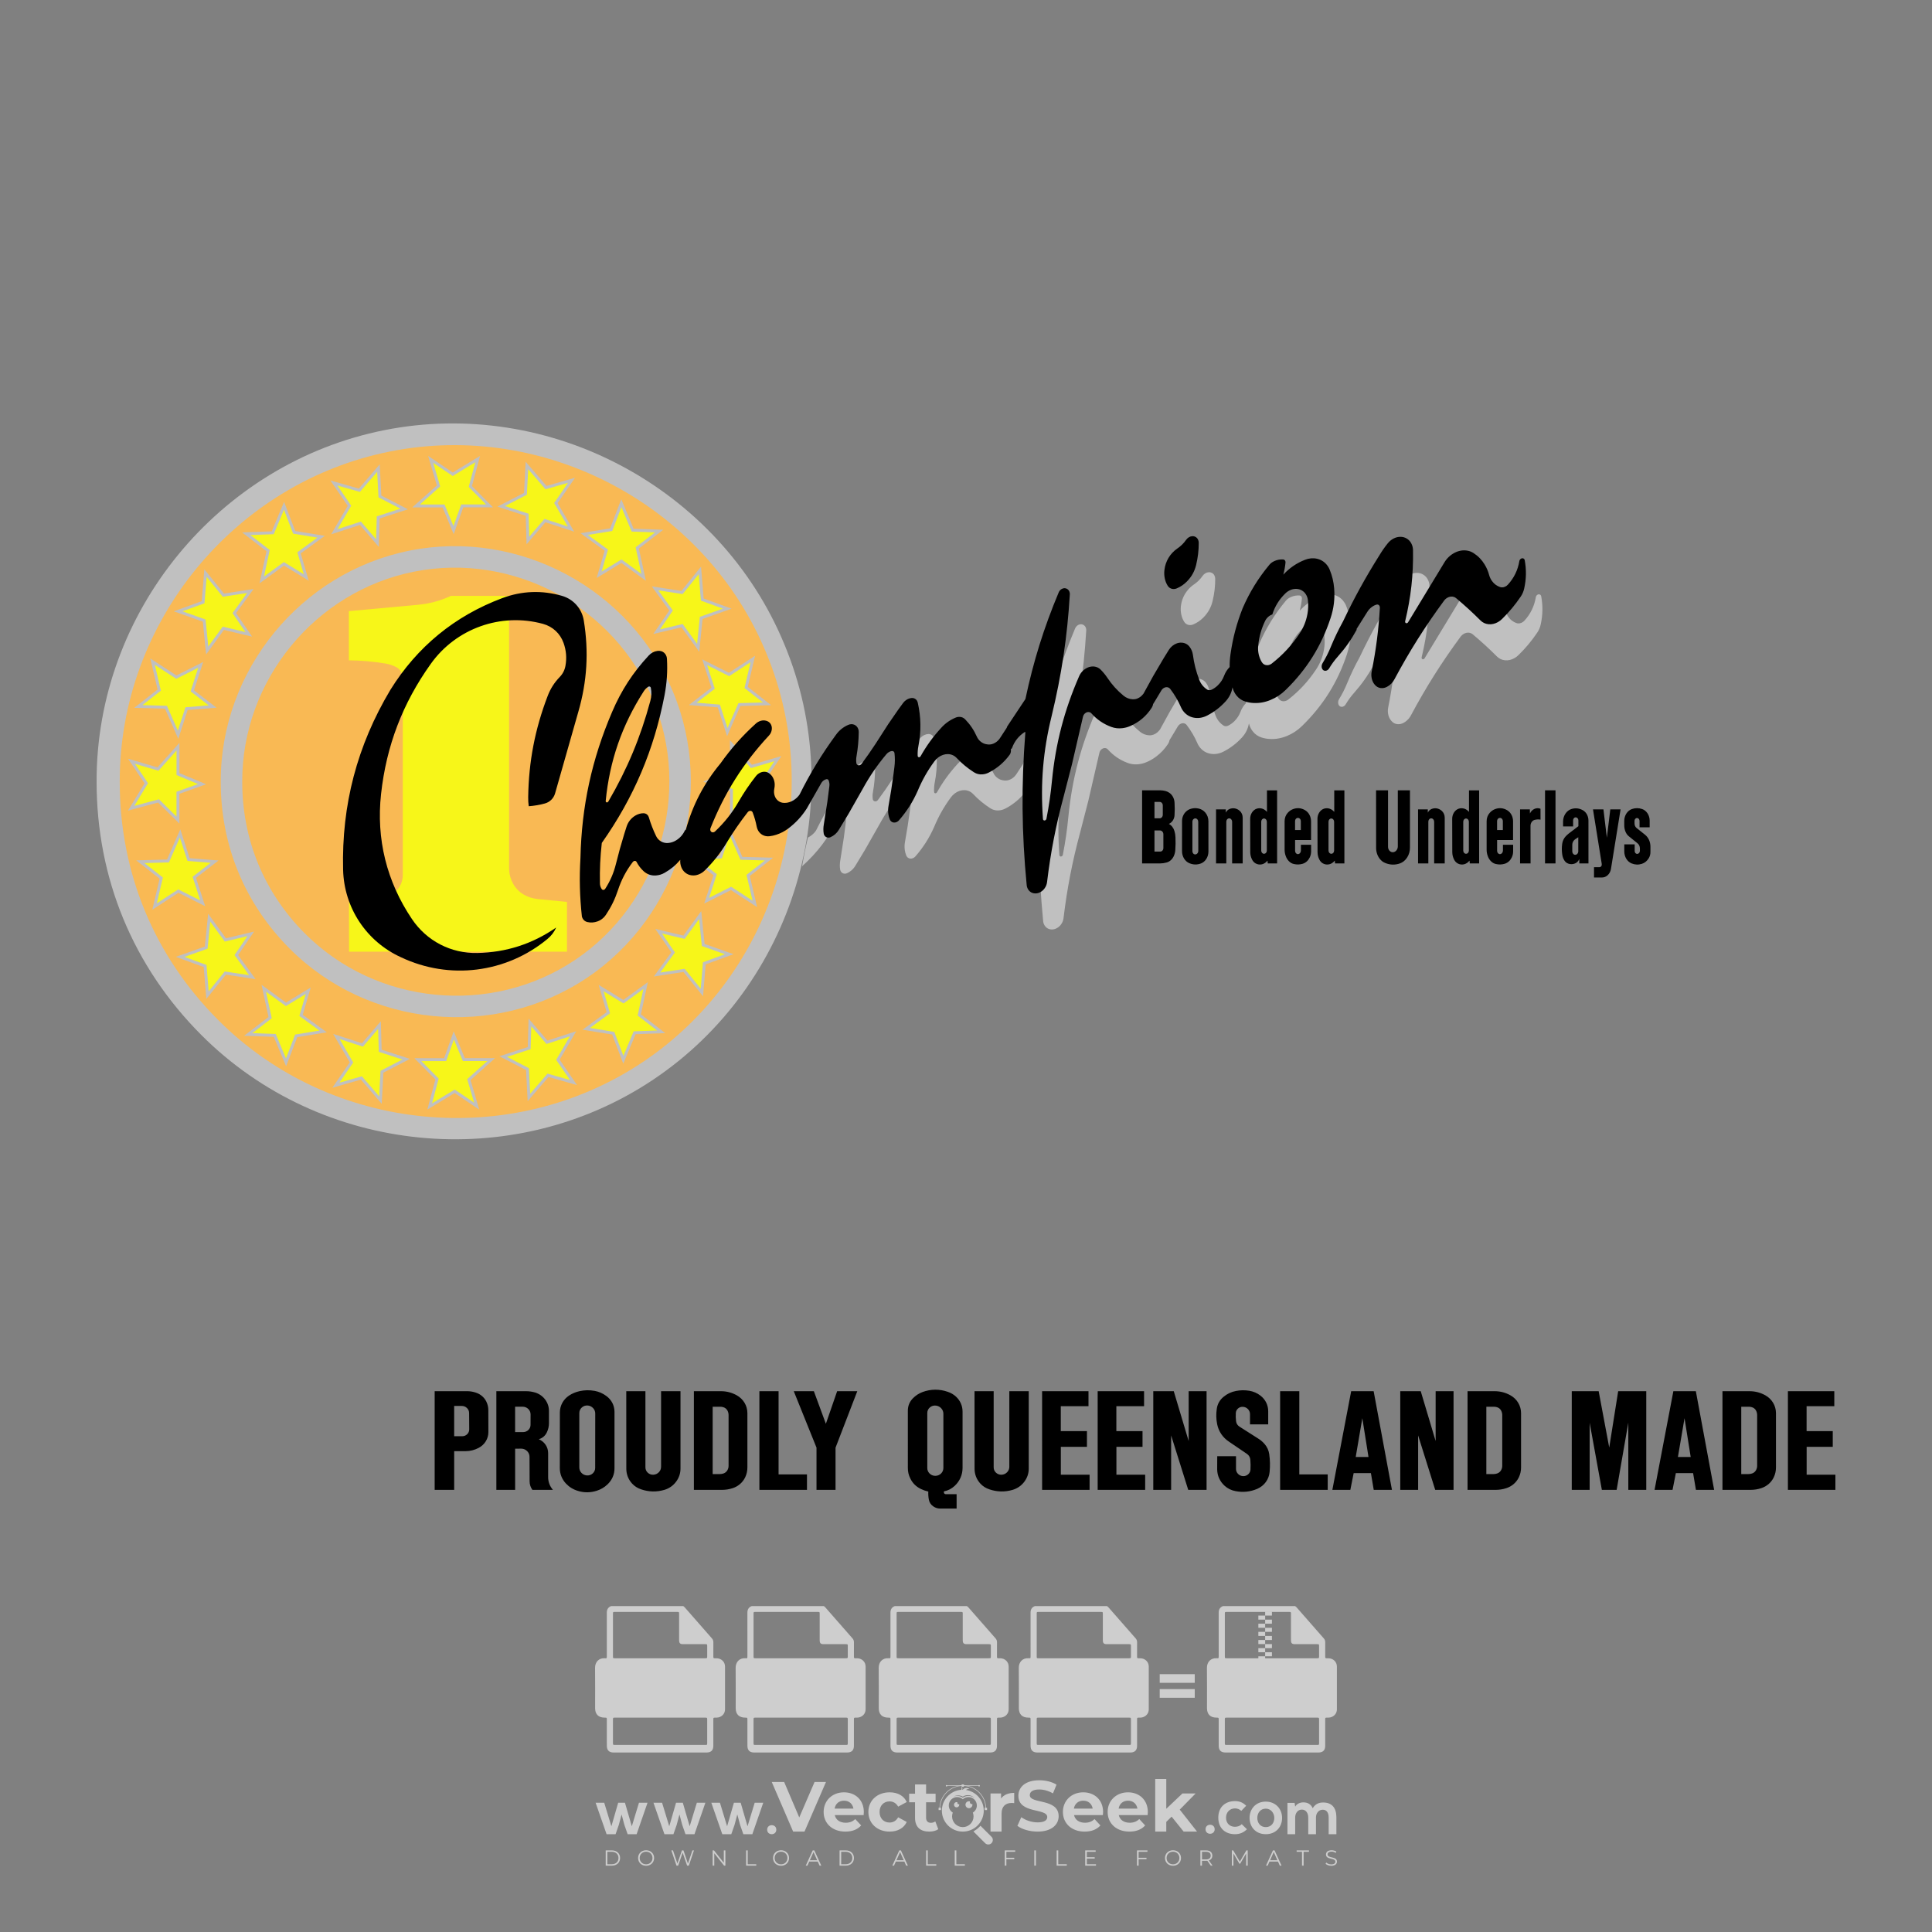 <?xml version="1.0" encoding="iso-8859-1"?>
<!-- Generator: Adobe Illustrator 27.0.0, SVG Export Plug-In . SVG Version: 6.00 Build 0)  -->
<svg version="1.1" id="Layer_1" xmlns="http://www.w3.org/2000/svg" xmlns:xlink="http://www.w3.org/1999/xlink" x="0px" y="0px"
	 viewBox="0 0 500 500" style="enable-background:new 0 0 500 500;" xml:space="preserve">
<rect x="0" y="0" width="500" height="500" fill="#808080" stroke="none"/>
<g id="watermark_1_">
	<g>
		<g id="watermark" style="opacity:0.61;">
			<g>
				<g>
					<g>
						<g>
							<polygon style="fill:#FFFFFF;" points="213.765,461.172 208.204,474.017 205.268,474.017 199.726,461.172 202.938,461.172 
								206.846,470.347 210.81,461.172 							"/>
						</g>
						<g>
							<path style="fill:#FFFFFF;" d="M223.507,469.741h-7.469c0.275,1.23,1.321,1.982,2.826,1.982c1.046,0,1.798-0.312,2.477-0.954
								l1.523,1.651c-0.917,1.046-2.294,1.597-4.074,1.597c-3.413,0-5.634-2.147-5.634-5.083c0-2.954,2.257-5.083,5.267-5.083
								c2.899,0,5.138,1.945,5.138,5.12C223.562,469.191,223.526,469.503,223.507,469.741 M216.002,468.071h4.863
								c-0.202-1.248-1.138-2.055-2.422-2.055C217.139,466.016,216.204,466.805,216.002,468.071"/>
						</g>
						<g>
							<path style="fill:#FFFFFF;" d="M224.735,468.934c0-2.973,2.294-5.083,5.505-5.083c2.074,0,3.707,0.899,4.423,2.514
								l-2.22,1.193c-0.532-0.936-1.321-1.358-2.221-1.358c-1.45,0-2.587,1.009-2.587,2.734c0,1.725,1.138,2.734,2.587,2.734
								c0.899,0,1.688-0.404,2.221-1.358l2.22,1.211c-0.716,1.578-2.349,2.495-4.423,2.495
								C227.029,474.017,224.735,471.907,224.735,468.934"/>
						</g>
						<g>
							<path style="fill:#FFFFFF;" d="M242.828,473.393c-0.587,0.422-1.45,0.624-2.331,0.624c-2.33,0-3.688-1.193-3.688-3.542
								v-4.055h-1.523v-2.202h1.523v-2.404h2.863v2.404h2.459v2.202h-2.459v4.019c0,0.844,0.458,1.303,1.229,1.303
								c0.422,0,0.844-0.128,1.156-0.367L242.828,473.393z"/>
						</g>
					</g>
					<g>
						<path style="fill:#FFFFFF;" d="M262.474,463.997v2.643c-0.238-0.018-0.422-0.037-0.642-0.037
							c-1.578,0-2.624,0.862-2.624,2.753v4.661h-2.863v-9.873h2.734v1.303C259.776,464.493,260.951,463.997,262.474,463.997"/>
					</g>
					<g>
						<path style="fill:#FFFFFF;" d="M263.299,472.53l1.009-2.239c1.083,0.789,2.697,1.339,4.239,1.339
							c1.762,0,2.477-0.587,2.477-1.376c0-2.404-7.469-0.752-7.469-5.524c0-2.184,1.762-4,5.413-4c1.615,0,3.267,0.385,4.459,1.138
							l-0.918,2.257c-1.193-0.679-2.422-1.009-3.56-1.009c-1.761,0-2.44,0.66-2.44,1.468c0,2.367,7.468,0.734,7.468,5.45
							c0,2.147-1.78,3.982-5.45,3.982C266.492,474.017,264.437,473.411,263.299,472.53"/>
					</g>
					<g>
						<path style="fill:#FFFFFF;" d="M285.428,469.741h-7.469c0.275,1.23,1.321,1.982,2.826,1.982c1.046,0,1.798-0.312,2.477-0.954
							l1.523,1.651c-0.918,1.046-2.294,1.597-4.074,1.597c-3.413,0-5.634-2.147-5.634-5.083c0-2.954,2.257-5.083,5.267-5.083
							c2.9,0,5.138,1.945,5.138,5.12C285.484,469.191,285.447,469.503,285.428,469.741 M277.923,468.071h4.863
							c-0.202-1.248-1.138-2.055-2.422-2.055C279.061,466.016,278.125,466.805,277.923,468.071"/>
					</g>
					<g>
						<path style="fill:#FFFFFF;" d="M297.007,469.741h-7.469c0.275,1.23,1.321,1.982,2.826,1.982c1.046,0,1.798-0.312,2.477-0.954
							l1.523,1.651c-0.918,1.046-2.294,1.597-4.074,1.597c-3.413,0-5.634-2.147-5.634-5.083c0-2.954,2.257-5.083,5.267-5.083
							c2.899,0,5.138,1.945,5.138,5.12C297.062,469.191,297.025,469.503,297.007,469.741 M289.501,468.071h4.863
							c-0.202-1.248-1.138-2.055-2.422-2.055C290.639,466.016,289.703,466.805,289.501,468.071"/>
					</g>
					<g>
						<polygon style="fill:#FFFFFF;" points="303.208,470.145 301.831,471.503 301.831,474.017 298.969,474.017 298.969,460.401 
							301.831,460.401 301.831,468.108 306.016,464.144 309.429,464.144 305.318,468.328 309.796,474.017 306.327,474.017 						"/>
					</g>
					<g>
						<path style="fill:#FFFFFF;" d="M256.601,475.359L256.601,475.359l-2.86-2.86c-0.435,0.508-0.953,0.943-1.534,1.284
							c-0.092,0.069-0.186,0.136-0.283,0.199l3.027,3.027c0.456,0.456,1.195,0.456,1.65,0
							C257.057,476.554,257.057,475.815,256.601,475.359"/>
					</g>
					<g>
						<path style="fill:#FFFFFF;" d="M249.984,463.244c0.221-0.173,0.495-0.281,0.797-0.281c0.042,0,0.083,0.002,0.124,0.006
							c-0.214-0.156-0.478-0.249-0.764-0.249c-0.395,0-0.744,0.18-0.981,0.458c-0.051,0-0.1,0.006-0.151,0.008
							c0.039-0.077,0.064-0.162,0.064-0.255c0-0.234-0.143-0.434-0.346-0.519c0.087,0.126,0.138,0.279,0.138,0.445
							c0,0.122-0.031,0.237-0.081,0.341c-2.811,0.201-5.03,2.539-5.03,5.4c0,2.993,2.426,5.42,5.42,5.42
							c2.993,0,5.42-2.426,5.42-5.42C254.595,465.879,252.593,463.635,249.984,463.244 M247.983,464.656
							c0.435,0,0.844,0.112,1.199,0.309c0.374-0.245,0.82-0.387,1.299-0.387c0.711,0,1.348,0.312,1.784,0.806
							c-0.435-0.379-1.004-0.61-1.627-0.61c-0.449,0-0.87,0.12-1.234,0.329c-0.079,0.046-0.156,0.096-0.229,0.15
							c-0.065-0.048-0.133-0.093-0.204-0.134c-0.369-0.219-0.8-0.344-1.26-0.344c-0.3,0-0.588,0.054-0.854,0.152
							C247.196,464.754,247.578,464.656,247.983,464.656 M251.772,469.098c0.115,0.305,0.181,0.634,0.181,0.979
							c0,1.534-1.244,2.777-2.778,2.777c-1.534,0-2.777-1.243-2.777-2.777c0-0.345,0.066-0.674,0.181-0.979
							c-0.62-0.382-1.035-1.064-1.035-1.846c0-1.197,0.971-2.168,2.168-2.168c0.565,0,1.078,0.218,1.463,0.572
							c0.386-0.354,0.899-0.572,1.464-0.572c1.197,0,2.168,0.971,2.168,2.168C252.807,468.034,252.392,468.716,251.772,469.098"/>
					</g>
					<g>
						<path style="fill:#FFFFFF;" d="M251.666,467.061c0,0.497-0.404,0.901-0.901,0.901c-0.497,0-0.901-0.404-0.901-0.901
							s0.404-0.901,0.901-0.901c0.101,0,0.197,0.017,0.287,0.047c-0.03,0.062-0.045,0.132-0.045,0.204
							c0,0.273,0.221,0.494,0.494,0.494c0.05,0,0.099-0.008,0.146-0.022C251.66,466.941,251.666,467,251.666,467.061"/>
					</g>
					<g>
						<path style="fill:#FFFFFF;" d="M248.255,467.061c0,0.376-0.305,0.681-0.681,0.681c-0.376,0-0.681-0.305-0.681-0.681
							s0.305-0.681,0.681-0.681c0.076,0,0.149,0.013,0.217,0.035c-0.023,0.047-0.034,0.1-0.034,0.155
							c0,0.206,0.167,0.374,0.374,0.374c0.038,0,0.075-0.006,0.11-0.017C248.25,466.97,248.255,467.015,248.255,467.061"/>
					</g>
					<g>
						<g>
							<g>
								<rect x="242.908" y="467.83" style="fill:#FFFFFF;" width="0.616" height="0.616"/>
							</g>
							<g>
								<rect x="254.827" y="467.83" style="fill:#FFFFFF;" width="0.616" height="0.616"/>
							</g>
							<g>
								<path style="fill:#FFFFFF;" d="M255.205,468.082h-0.14c0-3.248-2.642-5.89-5.89-5.89c-3.248,0-5.89,2.642-5.89,5.89h-0.14
									c0-1.611,0.627-3.125,1.766-4.264c1.139-1.139,2.653-1.766,4.264-1.766c1.611,0,3.125,0.627,4.264,1.766
									C254.578,464.957,255.205,466.471,255.205,468.082"/>
							</g>
						</g>
						<g>
							<rect x="248.868" y="461.814" style="fill:#FFFFFF;" width="0.616" height="0.616"/>
						</g>
						<g>
							<rect x="244.95" y="462.052" style="fill:#FFFFFF;" width="8.45" height="0.14"/>
						</g>
						<g>
							<path style="fill:#FFFFFF;" d="M245.174,462.15c0,0.108-0.088,0.196-0.196,0.196c-0.108,0-0.196-0.088-0.196-0.196
								c0-0.108,0.088-0.196,0.196-0.196C245.086,461.954,245.174,462.042,245.174,462.15"/>
						</g>
						<g>
							<path style="fill:#FFFFFF;" d="M253.596,462.15c0,0.108-0.088,0.196-0.196,0.196c-0.108,0-0.196-0.088-0.196-0.196
								c0-0.108,0.088-0.196,0.196-0.196C253.509,461.954,253.596,462.042,253.596,462.15"/>
						</g>
					</g>
				</g>
				<g>
					<path style="fill:#FFFFFF;" d="M314.356,473.409c0,1.559-2.364,1.559-2.364,0C311.993,471.851,314.356,471.851,314.356,473.409
						z"/>
				</g>
				<g>
					<g>
						<g>
							<path style="fill:#FFFFFF;" d="M161.739,466.549l1.772,6.088l1.855-6.088h2.215l-2.823,8.14h-2.33l-0.837-2.396l-0.722-2.708
								l-0.722,2.708l-0.837,2.396h-2.33l-2.839-8.14h2.231l1.855,6.088l1.756-6.088H161.739z"/>
						</g>
						<g>
							<path style="fill:#FFFFFF;" d="M176.713,466.549l1.772,6.088l1.855-6.088h2.215l-2.823,8.14h-2.33l-0.837-2.396l-0.722-2.708
								l-0.722,2.708l-0.837,2.396h-2.33l-2.839-8.14h2.231l1.855,6.088l1.756-6.088H176.713z"/>
						</g>
						<g>
							<path style="fill:#FFFFFF;" d="M191.687,466.549l1.772,6.088l1.855-6.088h2.215l-2.823,8.14h-2.33l-0.837-2.396l-0.722-2.708
								l-0.722,2.708l-0.837,2.396h-2.33l-2.839-8.14h2.231l1.855,6.088l1.756-6.088H191.687z"/>
						</g>
					</g>
					<g>
						<path style="fill:#FFFFFF;" d="M200.908,473.52c0,1.559-2.364,1.559-2.364,0C198.545,471.962,200.908,471.962,200.908,473.52z
							"/>
					</g>
					<g>
						<path style="fill:#FFFFFF;" d="M322.71,473.409c-0.935,0.919-1.919,1.28-3.117,1.28c-2.346,0-4.3-1.411-4.3-4.282
							s1.953-4.284,4.3-4.284c1.149,0,2.035,0.329,2.921,1.199l-1.264,1.329c-0.476-0.428-1.066-0.64-1.623-0.64
							c-1.346,0-2.33,0.985-2.33,2.396c0,1.542,1.05,2.362,2.297,2.362c0.64,0,1.28-0.18,1.772-0.672L322.71,473.409z"/>
					</g>
					<g>
						<path style="fill:#FFFFFF;" d="M331.805,470.472c0,2.33-1.591,4.217-4.217,4.217c-2.626,0-4.201-1.887-4.201-4.217
							c0-2.314,1.609-4.217,4.185-4.217C330.149,466.255,331.805,468.158,331.805,470.472z M325.389,470.472
							c0,1.231,0.739,2.38,2.199,2.38c1.46,0,2.199-1.149,2.199-2.38c0-1.215-0.854-2.396-2.199-2.396
							C326.144,468.077,325.389,469.258,325.389,470.472z"/>
					</g>
					<g>
						<path style="fill:#FFFFFF;" d="M338.572,474.689v-4.332c0-1.068-0.559-2.035-1.658-2.035c-1.082,0-1.722,0.967-1.722,2.035
							v4.332h-2.003v-8.107h1.855l0.148,0.985c0.426-0.82,1.362-1.116,2.133-1.116c0.969,0,1.937,0.394,2.396,1.51
							c0.723-1.149,1.658-1.478,2.708-1.478c2.297,0,3.43,1.412,3.43,3.84v4.365h-2.003v-4.365c0-1.066-0.442-1.97-1.526-1.97
							c-1.082,0-1.756,0.935-1.756,2.003v4.332H338.572z"/>
					</g>
				</g>
			</g>
		</g>
		<g style="opacity:0.61;">
			<g>
				<g>
					<path style="fill:#FFFFFF;" d="M345.988,431.299c-0.006-1.224-0.959-2.121-2.189-2.14c-0.924-0.014-0.832,0.12-0.834-0.867
						c-0.003-1.097-0.007-2.194,0.003-3.292c0.003-0.379-0.112-0.691-0.362-0.976c-2.342-2.668-4.678-5.342-7.019-8.011
						c-0.12-0.137-0.275-0.244-0.414-0.366c-6.214,0-12.427,0-18.641,0c-0.794,0.293-1.14,0.868-1.138,1.709
						c0.01,3.748,0.004,7.496,0.004,11.243c0,0.556-0.003,0.589-0.55,0.551c-1.497-0.102-2.516,0.986-2.497,2.492
						c0.044,3.476,0.013,6.953,0.014,10.429c0.001,1.58,0.867,2.443,2.45,2.449c0.582,0.002,0.582,0.002,0.582,0.6
						c0,2.219-0.001,4.438,0.001,6.657c0.001,1.192,0.58,1.771,1.768,1.771c8.013,0.001,16.027,0.001,24.04,0
						c1.168,0,1.755-0.583,1.757-1.745c0.002-2.256,0-4.512,0.001-6.768c0-0.512,0.002-0.511,0.52-0.515
						c0.271-0.002,0.541,0.008,0.809-0.058c0.996-0.246,1.69-1.044,1.694-2.069C346.003,438.696,346.005,434.997,345.988,431.299z
						 M317.537,417.162c5.337,0,10.674,0,16.01,0c0.548,0,0.554,0.007,0.554,0.561c0.001,2.243-0.001,4.486,0.001,6.73
						c0.001,0.811,0.249,1.059,1.06,1.059c1.91,0.001,3.821,0,5.731,0.001c0.458,0,0.479,0.021,0.481,0.483
						c0.003,0.887,0.002,1.775,0,2.662c-0.001,0.477-0.024,0.498-0.504,0.499c-3.895,0.001-7.79,0-11.684,0
						c-3.882,0-7.765,0-11.647,0c-0.55,0-0.552-0.001-0.552-0.561c-0.001-3.624-0.001-7.247,0-10.871
						C316.987,417.166,316.991,417.162,317.537,417.162z M340.822,451.579c-3.883,0.001-7.766,0-11.65,0c-3.871,0-7.742,0-11.613,0
						c-0.572,0-0.574-0.002-0.574-0.579c-0.001-1.997-0.001-3.994,0.001-5.991c0-0.464,0.023-0.486,0.478-0.487
						c7.803-0.001,15.607-0.001,23.41,0c0.478,0,0.499,0.02,0.499,0.503c0.002,1.997,0.001,3.994,0,5.991
						C341.375,451.574,341.37,451.579,340.822,451.579z"/>
				</g>
				<g>
					<g>
						<rect x="327.418" y="417.053" style="fill:#FFFFFF;" width="1.757" height="1.054"/>
					</g>
					<g>
						<rect x="325.662" y="418.107" style="fill:#FFFFFF;" width="1.757" height="1.054"/>
					</g>
					<g>
						<rect x="327.418" y="419.161" style="fill:#FFFFFF;" width="1.757" height="1.054"/>
					</g>
					<g>
						<rect x="325.662" y="420.215" style="fill:#FFFFFF;" width="1.757" height="1.054"/>
					</g>
					<g>
						<rect x="327.418" y="421.269" style="fill:#FFFFFF;" width="1.757" height="1.054"/>
					</g>
					<g>
						<rect x="325.662" y="422.323" style="fill:#FFFFFF;" width="1.757" height="1.054"/>
					</g>
					<g>
						<rect x="327.418" y="423.378" style="fill:#FFFFFF;" width="1.757" height="1.054"/>
					</g>
					<g>
						<rect x="325.662" y="424.432" style="fill:#FFFFFF;" width="1.757" height="1.054"/>
					</g>
					<g>
						<rect x="327.418" y="425.486" style="fill:#FFFFFF;" width="1.757" height="1.054"/>
					</g>
					<g>
						<rect x="325.662" y="426.54" style="fill:#FFFFFF;" width="1.757" height="1.054"/>
					</g>
					<g>
						<rect x="327.418" y="427.594" style="fill:#FFFFFF;" width="1.757" height="1.054"/>
					</g>
					<g>
						<rect x="325.662" y="428.648" style="fill:#FFFFFF;" width="1.757" height="1.054"/>
					</g>
				</g>
			</g>
			<g>
				<path style="fill:#FFFFFF;" d="M187.637,431.299c-0.006-1.224-0.959-2.121-2.189-2.14c-0.924-0.014-0.832,0.12-0.834-0.867
					c-0.003-1.097-0.007-2.194,0.003-3.292c0.003-0.379-0.112-0.691-0.362-0.976c-2.342-2.668-4.678-5.342-7.019-8.011
					c-0.12-0.137-0.275-0.244-0.414-0.366c-6.214,0-12.427,0-18.641,0c-0.794,0.293-1.14,0.868-1.138,1.709
					c0.01,3.748,0.004,7.496,0.004,11.243c0,0.556-0.003,0.589-0.55,0.551c-1.497-0.102-2.516,0.986-2.497,2.492
					c0.044,3.476,0.013,6.953,0.014,10.429c0.001,1.58,0.867,2.443,2.45,2.449c0.582,0.002,0.582,0.002,0.582,0.6
					c0,2.219-0.001,4.438,0.001,6.657c0.001,1.192,0.58,1.771,1.768,1.771c8.013,0.001,16.027,0.001,24.04,0
					c1.168,0,1.755-0.583,1.757-1.745c0.002-2.256,0-4.512,0.001-6.768c0-0.512,0.002-0.511,0.52-0.515
					c0.271-0.002,0.541,0.008,0.809-0.058c0.996-0.246,1.69-1.044,1.694-2.069C187.652,438.696,187.655,434.997,187.637,431.299z
					 M159.187,417.162c5.337,0,10.674,0,16.01,0c0.548,0,0.554,0.007,0.554,0.561c0.001,2.243-0.001,4.486,0.001,6.73
					c0.001,0.811,0.249,1.059,1.06,1.059c1.91,0.001,3.821,0,5.731,0.001c0.458,0,0.479,0.021,0.481,0.483
					c0.003,0.887,0.002,1.775,0,2.662c-0.001,0.477-0.024,0.498-0.504,0.499c-3.895,0.001-7.79,0-11.684,0
					c-3.882,0-7.765,0-11.647,0c-0.55,0-0.552-0.001-0.552-0.561c-0.001-3.624-0.001-7.247,0-10.871
					C158.636,417.166,158.64,417.162,159.187,417.162z M182.472,451.579c-3.883,0.001-7.766,0-11.65,0c-3.871,0-7.742,0-11.613,0
					c-0.572,0-0.574-0.002-0.574-0.579c-0.001-1.997-0.001-3.994,0.001-5.991c0-0.464,0.023-0.486,0.478-0.487
					c7.803-0.001,15.607-0.001,23.41,0c0.478,0,0.499,0.02,0.499,0.503c0.002,1.997,0.001,3.994,0,5.991
					C183.024,451.574,183.019,451.579,182.472,451.579z"/>
			</g>
			<g>
				<path style="fill:#FFFFFF;" d="M159.779,440.669v-7.897h2.779c0.375,0,0.726,0.061,1.053,0.182
					c0.327,0.121,0.612,0.292,0.855,0.513c0.242,0.221,0.434,0.483,0.573,0.789c0.14,0.305,0.21,0.642,0.21,1.009
					c0,0.375-0.07,0.715-0.21,1.02c-0.14,0.305-0.331,0.568-0.573,0.789c-0.243,0.221-0.528,0.392-0.855,0.513
					c-0.327,0.121-0.678,0.182-1.053,0.182h-1.29v2.901H159.779z M162.58,436.356c0.39,0,0.684-0.111,0.882-0.331
					c0.199-0.22,0.298-0.474,0.298-0.761c0-0.14-0.024-0.276-0.072-0.408c-0.048-0.132-0.121-0.248-0.221-0.347
					c-0.099-0.099-0.223-0.178-0.37-0.237c-0.147-0.059-0.32-0.089-0.518-0.089h-1.312v2.173H162.58z"/>
				<path style="fill:#FFFFFF;" d="M166.308,432.771h1.731l3.177,5.294h0.088l-0.088-1.522v-3.772h1.478v7.897h-1.566l-3.353-5.592
					h-0.088l0.088,1.522v4.07h-1.467V432.771z"/>
				<path style="fill:#FFFFFF;" d="M177.922,436.334h3.872c0.022,0.089,0.04,0.195,0.055,0.32c0.014,0.125,0.022,0.25,0.022,0.375
					c0,0.507-0.077,0.985-0.231,1.434c-0.154,0.449-0.397,0.849-0.728,1.202c-0.353,0.375-0.776,0.666-1.268,0.871
					c-0.493,0.206-1.055,0.309-1.688,0.309c-0.574,0-1.114-0.103-1.622-0.309c-0.507-0.206-0.948-0.492-1.323-0.86
					c-0.375-0.367-0.673-0.803-0.894-1.307c-0.221-0.504-0.331-1.053-0.331-1.649c0-0.595,0.11-1.145,0.331-1.649
					c0.221-0.504,0.518-0.939,0.894-1.307c0.375-0.367,0.816-0.654,1.323-0.86c0.507-0.206,1.048-0.309,1.622-0.309
					c0.64,0,1.211,0.11,1.715,0.331c0.504,0.221,0.935,0.526,1.296,0.915l-1.025,1.004c-0.258-0.272-0.544-0.48-0.861-0.623
					c-0.316-0.143-0.695-0.215-1.136-0.215c-0.361,0-0.703,0.065-1.026,0.193c-0.324,0.129-0.607,0.311-0.85,0.546
					c-0.242,0.235-0.436,0.52-0.579,0.855c-0.143,0.335-0.215,0.708-0.215,1.119c0,0.412,0.072,0.785,0.215,1.12
					c0.143,0.335,0.338,0.62,0.584,0.855c0.246,0.235,0.531,0.418,0.855,0.546c0.323,0.129,0.669,0.193,1.037,0.193
					c0.419,0,0.773-0.061,1.064-0.182c0.29-0.121,0.538-0.278,0.744-0.469c0.148-0.132,0.275-0.3,0.381-0.502
					c0.106-0.202,0.189-0.428,0.248-0.678h-2.482V436.334z"/>
			</g>
			<g>
				<path style="fill:#FFFFFF;" d="M224.019,431.299c-0.006-1.224-0.959-2.121-2.189-2.14c-0.924-0.014-0.832,0.12-0.834-0.867
					c-0.003-1.097-0.007-2.194,0.003-3.292c0.003-0.379-0.112-0.691-0.362-0.976c-2.342-2.668-4.678-5.342-7.019-8.011
					c-0.12-0.137-0.275-0.244-0.414-0.366c-6.214,0-12.427,0-18.641,0c-0.794,0.293-1.14,0.868-1.138,1.709
					c0.01,3.748,0.004,7.496,0.004,11.243c0,0.556-0.003,0.589-0.55,0.551c-1.497-0.102-2.516,0.986-2.497,2.492
					c0.044,3.476,0.013,6.953,0.014,10.429c0.001,1.58,0.867,2.443,2.45,2.449c0.582,0.002,0.582,0.002,0.582,0.6
					c0,2.219-0.001,4.438,0.001,6.657c0.001,1.192,0.58,1.771,1.768,1.771c8.013,0.001,16.027,0.001,24.04,0
					c1.168,0,1.755-0.583,1.757-1.745c0.002-2.256,0-4.512,0.001-6.768c0-0.512,0.002-0.511,0.52-0.515
					c0.271-0.002,0.541,0.008,0.809-0.058c0.997-0.246,1.69-1.044,1.694-2.069C224.034,438.696,224.036,434.997,224.019,431.299z
					 M195.568,417.162c5.337,0,10.674,0,16.01,0c0.548,0,0.554,0.007,0.554,0.561c0.001,2.243-0.001,4.486,0.001,6.73
					c0.001,0.811,0.249,1.059,1.06,1.059c1.91,0.001,3.821,0,5.731,0.001c0.458,0,0.479,0.021,0.481,0.483
					c0.003,0.887,0.002,1.775,0,2.662c-0.001,0.477-0.024,0.498-0.504,0.499c-3.895,0.001-7.79,0-11.684,0
					c-3.882,0-7.765,0-11.647,0c-0.55,0-0.552-0.001-0.552-0.561c-0.001-3.624-0.001-7.247,0-10.871
					C195.018,417.166,195.022,417.162,195.568,417.162z M218.854,451.579c-3.883,0.001-7.766,0-11.65,0c-3.871,0-7.742,0-11.613,0
					c-0.572,0-0.574-0.002-0.574-0.579c-0.001-1.997-0.001-3.994,0.001-5.991c0-0.464,0.023-0.486,0.478-0.487
					c7.803-0.001,15.607-0.001,23.41,0c0.478,0,0.499,0.02,0.499,0.503c0.002,1.997,0.001,3.994,0,5.991
					C219.406,451.574,219.401,451.579,218.854,451.579z"/>
			</g>
			<g>
				<path style="fill:#FFFFFF;" d="M205.111,432.771h1.699l2.967,7.897h-1.644l-0.651-1.886h-3.044l-0.651,1.886h-1.643
					L205.111,432.771z M206.997,437.415l-0.706-1.974l-0.287-0.96h-0.088l-0.287,0.96l-0.706,1.974H206.997z"/>
				<path style="fill:#FFFFFF;" d="M211.331,434.536c-0.125,0-0.245-0.024-0.359-0.072c-0.114-0.048-0.213-0.114-0.298-0.199
					c-0.084-0.084-0.151-0.182-0.198-0.292c-0.048-0.11-0.072-0.232-0.072-0.364s0.024-0.254,0.072-0.364
					c0.048-0.11,0.114-0.208,0.198-0.292c0.084-0.084,0.184-0.151,0.298-0.198c0.114-0.048,0.233-0.072,0.359-0.072
					c0.257,0,0.478,0.09,0.662,0.27c0.184,0.181,0.276,0.399,0.276,0.656s-0.092,0.476-0.276,0.656
					C211.809,434.446,211.589,434.536,211.331,434.536z M210.615,440.669v-5.404h1.445v5.404H210.615z"/>
			</g>
			<g>
				<path style="fill:#FFFFFF;" d="M261.044,431.299c-0.006-1.224-0.959-2.121-2.189-2.14c-0.924-0.014-0.832,0.12-0.834-0.867
					c-0.003-1.097-0.007-2.194,0.003-3.292c0.003-0.379-0.112-0.691-0.362-0.976c-2.342-2.668-4.678-5.342-7.019-8.011
					c-0.12-0.137-0.275-0.244-0.414-0.366c-6.214,0-12.427,0-18.641,0c-0.794,0.293-1.14,0.868-1.138,1.709
					c0.01,3.748,0.004,7.496,0.004,11.243c0,0.556-0.003,0.589-0.55,0.551c-1.497-0.102-2.516,0.986-2.497,2.492
					c0.044,3.476,0.013,6.953,0.014,10.429c0.001,1.58,0.867,2.443,2.45,2.449c0.582,0.002,0.582,0.002,0.582,0.6
					c0,2.219-0.001,4.438,0.001,6.657c0.001,1.192,0.58,1.771,1.768,1.771c8.013,0.001,16.027,0.001,24.04,0
					c1.168,0,1.755-0.583,1.757-1.745c0.002-2.256,0-4.512,0.001-6.768c0-0.512,0.002-0.511,0.52-0.515
					c0.271-0.002,0.541,0.008,0.809-0.058c0.996-0.246,1.69-1.044,1.694-2.069C261.059,438.696,261.061,434.997,261.044,431.299z
					 M232.593,417.162c5.337,0,10.674,0,16.01,0c0.548,0,0.554,0.007,0.554,0.561c0.001,2.243-0.001,4.486,0.001,6.73
					c0.001,0.811,0.249,1.059,1.06,1.059c1.91,0.001,3.821,0,5.731,0.001c0.458,0,0.479,0.021,0.481,0.483
					c0.003,0.887,0.002,1.775,0,2.662c-0.001,0.477-0.024,0.498-0.504,0.499c-3.895,0.001-7.79,0-11.684,0
					c-3.882,0-7.765,0-11.647,0c-0.55,0-0.552-0.001-0.552-0.561c-0.001-3.624-0.001-7.247,0-10.871
					C232.042,417.166,232.047,417.162,232.593,417.162z M255.878,451.579c-3.883,0.001-7.766,0-11.65,0c-3.871,0-7.742,0-11.613,0
					c-0.572,0-0.574-0.002-0.574-0.579c-0.001-1.997-0.001-3.994,0.001-5.991c0-0.464,0.023-0.486,0.478-0.487
					c7.803-0.001,15.607-0.001,23.41,0c0.478,0,0.499,0.02,0.499,0.503c0.002,1.997,0.001,3.994,0,5.991
					C256.431,451.574,256.426,451.579,255.878,451.579z"/>
			</g>
			<g>
				<path style="fill:#FFFFFF;" d="M236.361,440.845c-0.338,0-0.662-0.048-0.971-0.143c-0.309-0.095-0.592-0.239-0.849-0.43
					c-0.257-0.191-0.481-0.425-0.673-0.7c-0.191-0.276-0.342-0.597-0.452-0.965l1.401-0.551c0.103,0.397,0.283,0.726,0.54,0.987
					c0.257,0.261,0.596,0.392,1.015,0.392c0.154,0,0.303-0.02,0.447-0.061c0.143-0.04,0.272-0.099,0.386-0.176
					s0.204-0.175,0.27-0.292c0.066-0.118,0.099-0.254,0.099-0.408c0-0.147-0.026-0.279-0.077-0.397
					c-0.051-0.117-0.138-0.227-0.259-0.331c-0.121-0.103-0.28-0.202-0.475-0.298c-0.195-0.095-0.435-0.195-0.722-0.298l-0.485-0.176
					c-0.213-0.073-0.429-0.173-0.645-0.298c-0.217-0.125-0.413-0.276-0.59-0.452c-0.177-0.176-0.322-0.384-0.436-0.623
					c-0.114-0.239-0.171-0.509-0.171-0.81c0-0.309,0.06-0.597,0.182-0.866c0.121-0.268,0.294-0.503,0.518-0.706
					c0.224-0.202,0.492-0.36,0.805-0.474s0.66-0.171,1.042-0.171c0.397,0,0.74,0.053,1.031,0.16
					c0.291,0.107,0.537,0.243,0.739,0.408c0.202,0.165,0.366,0.348,0.491,0.546c0.125,0.199,0.217,0.386,0.276,0.563l-1.312,0.551
					c-0.074-0.221-0.208-0.419-0.402-0.596c-0.195-0.176-0.462-0.265-0.8-0.265c-0.324,0-0.592,0.075-0.805,0.226
					c-0.213,0.151-0.32,0.348-0.32,0.59c0,0.235,0.103,0.436,0.309,0.601c0.206,0.165,0.533,0.325,0.982,0.48l0.497,0.165
					c0.316,0.111,0.605,0.237,0.866,0.381c0.261,0.143,0.485,0.314,0.673,0.513c0.187,0.199,0.331,0.425,0.43,0.678
					c0.1,0.254,0.149,0.546,0.149,0.877c0,0.412-0.083,0.767-0.248,1.064c-0.165,0.298-0.377,0.542-0.634,0.734
					c-0.258,0.191-0.548,0.335-0.872,0.43C236.986,440.797,236.67,440.845,236.361,440.845z"/>
				<path style="fill:#FFFFFF;" d="M239.516,432.771h1.61l1.633,4.754l0.287,1.015h0.088l0.309-1.015l1.699-4.754h1.61l-2.879,7.897
					h-1.566L239.516,432.771z"/>
				<path style="fill:#FFFFFF;" d="M251.097,436.334h3.871c0.022,0.089,0.04,0.195,0.055,0.32c0.015,0.125,0.023,0.25,0.023,0.375
					c0,0.507-0.078,0.985-0.232,1.434c-0.154,0.449-0.397,0.849-0.728,1.202c-0.353,0.375-0.775,0.666-1.268,0.871
					c-0.493,0.206-1.055,0.309-1.688,0.309c-0.574,0-1.114-0.103-1.621-0.309c-0.507-0.206-0.949-0.492-1.324-0.86
					c-0.375-0.367-0.673-0.803-0.894-1.307c-0.22-0.504-0.331-1.053-0.331-1.649c0-0.595,0.11-1.145,0.331-1.649
					c0.221-0.504,0.518-0.939,0.894-1.307c0.375-0.367,0.816-0.654,1.324-0.86c0.507-0.206,1.047-0.309,1.621-0.309
					c0.64,0,1.211,0.11,1.715,0.331c0.504,0.221,0.936,0.526,1.296,0.915l-1.026,1.004c-0.257-0.272-0.544-0.48-0.861-0.623
					c-0.316-0.143-0.694-0.215-1.136-0.215c-0.36,0-0.702,0.065-1.026,0.193c-0.323,0.129-0.607,0.311-0.849,0.546
					c-0.243,0.235-0.436,0.52-0.579,0.855c-0.143,0.335-0.215,0.708-0.215,1.119c0,0.412,0.072,0.785,0.215,1.12
					c0.143,0.335,0.338,0.62,0.585,0.855c0.246,0.235,0.531,0.418,0.854,0.546c0.324,0.129,0.669,0.193,1.037,0.193
					c0.419,0,0.774-0.061,1.064-0.182c0.29-0.121,0.539-0.278,0.745-0.469c0.147-0.132,0.274-0.3,0.38-0.502
					c0.107-0.202,0.189-0.428,0.248-0.678h-2.482V436.334z"/>
			</g>
			<g>
				<path style="fill:#FFFFFF;" d="M297.3,431.299c-0.006-1.224-0.959-2.121-2.189-2.14c-0.924-0.014-0.832,0.12-0.834-0.867
					c-0.003-1.097-0.007-2.194,0.003-3.292c0.003-0.379-0.112-0.691-0.362-0.976c-2.342-2.668-4.678-5.342-7.019-8.011
					c-0.12-0.137-0.275-0.244-0.414-0.366c-6.214,0-12.427,0-18.641,0c-0.794,0.293-1.14,0.868-1.138,1.709
					c0.01,3.748,0.004,7.496,0.004,11.243c0,0.556-0.003,0.589-0.55,0.551c-1.497-0.102-2.516,0.986-2.497,2.492
					c0.044,3.476,0.013,6.953,0.014,10.429c0.001,1.58,0.867,2.443,2.45,2.449c0.582,0.002,0.582,0.002,0.582,0.6
					c0,2.219-0.001,4.438,0.001,6.657c0.001,1.192,0.58,1.771,1.768,1.771c8.013,0.001,16.027,0.001,24.04,0
					c1.168,0,1.755-0.583,1.757-1.745c0.002-2.256,0-4.512,0.001-6.768c0-0.512,0.002-0.511,0.52-0.515
					c0.271-0.002,0.541,0.008,0.809-0.058c0.996-0.246,1.69-1.044,1.694-2.069C297.315,438.696,297.318,434.997,297.3,431.299z
					 M268.85,417.162c5.337,0,10.674,0,16.01,0c0.548,0,0.554,0.007,0.554,0.561c0.001,2.243-0.001,4.486,0.001,6.73
					c0.001,0.811,0.249,1.059,1.06,1.059c1.91,0.001,3.821,0,5.731,0.001c0.458,0,0.479,0.021,0.481,0.483
					c0.003,0.887,0.002,1.775,0,2.662c-0.001,0.477-0.024,0.498-0.504,0.499c-3.895,0.001-7.79,0-11.684,0
					c-3.882,0-7.765,0-11.647,0c-0.55,0-0.552-0.001-0.552-0.561c-0.001-3.624-0.001-7.247,0-10.871
					C268.299,417.166,268.303,417.162,268.85,417.162z M292.135,451.579c-3.883,0.001-7.766,0-11.65,0c-3.871,0-7.742,0-11.613,0
					c-0.572,0-0.574-0.002-0.574-0.579c-0.001-1.997-0.001-3.994,0.001-5.991c0-0.464,0.023-0.486,0.478-0.487
					c7.803-0.001,15.607-0.001,23.41,0c0.478,0,0.499,0.02,0.499,0.503c0.001,1.997,0.001,3.994,0,5.991
					C292.687,451.574,292.682,451.579,292.135,451.579z"/>
			</g>
			<g>
				<path style="fill:#FFFFFF;" d="M272.966,434.183v1.831h3.165v1.412h-3.165v1.831h3.518v1.412h-5.007v-7.897h5.007v1.412H272.966
					z"/>
				<path style="fill:#FFFFFF;" d="M277.852,440.669v-7.897h2.779c0.375,0,0.726,0.061,1.053,0.182
					c0.327,0.121,0.612,0.292,0.855,0.513c0.243,0.221,0.434,0.483,0.574,0.789c0.14,0.305,0.209,0.642,0.209,1.009
					c0,0.375-0.07,0.715-0.209,1.02c-0.14,0.305-0.331,0.568-0.574,0.789c-0.243,0.221-0.528,0.392-0.855,0.513
					c-0.327,0.121-0.678,0.182-1.053,0.182h-1.29v2.901H277.852z M280.653,436.356c0.389,0,0.684-0.111,0.882-0.331
					c0.199-0.22,0.298-0.474,0.298-0.761c0-0.14-0.024-0.276-0.072-0.408c-0.048-0.132-0.121-0.248-0.221-0.347
					c-0.099-0.099-0.222-0.178-0.37-0.237c-0.147-0.059-0.32-0.089-0.518-0.089h-1.312v2.173H280.653z"/>
				<path style="fill:#FFFFFF;" d="M286.797,440.845c-0.338,0-0.662-0.048-0.971-0.143c-0.309-0.095-0.592-0.239-0.849-0.43
					c-0.257-0.191-0.482-0.425-0.673-0.7c-0.191-0.276-0.342-0.597-0.452-0.965l1.401-0.551c0.103,0.397,0.283,0.726,0.541,0.987
					c0.257,0.261,0.595,0.392,1.015,0.392c0.154,0,0.303-0.02,0.447-0.061c0.143-0.04,0.272-0.099,0.386-0.176
					c0.114-0.077,0.204-0.175,0.27-0.292c0.066-0.118,0.1-0.254,0.1-0.408c0-0.147-0.026-0.279-0.077-0.397
					c-0.051-0.117-0.138-0.227-0.259-0.331c-0.121-0.103-0.279-0.202-0.474-0.298c-0.195-0.095-0.436-0.195-0.723-0.298
					l-0.485-0.176c-0.213-0.073-0.428-0.173-0.645-0.298c-0.217-0.125-0.414-0.276-0.59-0.452c-0.176-0.176-0.322-0.384-0.436-0.623
					c-0.114-0.239-0.171-0.509-0.171-0.81c0-0.309,0.061-0.597,0.182-0.866c0.121-0.268,0.294-0.503,0.518-0.706
					c0.224-0.202,0.493-0.36,0.805-0.474c0.312-0.114,0.66-0.171,1.042-0.171c0.397,0,0.741,0.053,1.031,0.16
					c0.29,0.107,0.537,0.243,0.739,0.408c0.202,0.165,0.365,0.348,0.491,0.546c0.125,0.199,0.217,0.386,0.276,0.563l-1.312,0.551
					c-0.074-0.221-0.208-0.419-0.403-0.596c-0.195-0.176-0.462-0.265-0.799-0.265c-0.324,0-0.592,0.075-0.805,0.226
					c-0.213,0.151-0.32,0.348-0.32,0.59c0,0.235,0.103,0.436,0.309,0.601c0.206,0.165,0.533,0.325,0.982,0.48l0.496,0.165
					c0.316,0.111,0.605,0.237,0.866,0.381c0.261,0.143,0.485,0.314,0.673,0.513c0.187,0.199,0.331,0.425,0.43,0.678
					c0.099,0.254,0.149,0.546,0.149,0.877c0,0.412-0.083,0.767-0.248,1.064c-0.165,0.298-0.377,0.542-0.634,0.734
					c-0.258,0.191-0.548,0.335-0.872,0.43C287.422,440.797,287.105,440.845,286.797,440.845z"/>
			</g>
			<g>
				<path style="fill:#FFFFFF;" d="M321.394,439.168l4.004-4.985h-3.827v-1.412h5.559v1.5l-3.96,4.985h4.004v1.412h-5.779V439.168z"
					/>
				<path style="fill:#FFFFFF;" d="M328.409,432.771h1.489v7.897h-1.489V432.771z"/>
				<path style="fill:#FFFFFF;" d="M331.486,440.669v-7.897h2.779c0.375,0,0.726,0.061,1.053,0.182
					c0.327,0.121,0.612,0.292,0.855,0.513s0.434,0.483,0.574,0.789c0.14,0.305,0.209,0.642,0.209,1.009
					c0,0.375-0.07,0.715-0.209,1.02c-0.14,0.305-0.331,0.568-0.574,0.789c-0.243,0.221-0.528,0.392-0.855,0.513
					c-0.327,0.121-0.678,0.182-1.053,0.182h-1.29v2.901H331.486z M334.288,436.356c0.389,0,0.684-0.111,0.882-0.331
					c0.199-0.22,0.298-0.474,0.298-0.761c0-0.14-0.024-0.276-0.072-0.408c-0.048-0.132-0.121-0.248-0.221-0.347
					c-0.099-0.099-0.222-0.178-0.37-0.237c-0.147-0.059-0.32-0.089-0.518-0.089h-1.312v2.173H334.288z"/>
			</g>
		</g>
		<g style="opacity:0.61;">
			<path style="fill:#FFFFFF;" d="M300.133,433.27h9.067v2.242h-9.067V433.27z M300.133,437.136h9.067v2.243h-9.067V437.136z"/>
		</g>
	</g>
	<g style="opacity:0.61;">
		<path style="fill:#FFFFFF;" d="M156.756,478.878h1.607c1.263,0,2.114,0.812,2.114,1.974c0,1.161-0.851,1.973-2.114,1.973h-1.607
			V478.878z M158.34,482.464c1.049,0,1.725-0.665,1.725-1.612c0-0.947-0.677-1.613-1.725-1.613h-1.167v3.225H158.34z"/>
		<path style="fill:#FFFFFF;" d="M165.139,480.851c0-1.15,0.879-2.007,2.075-2.007c1.184,0,2.069,0.851,2.069,2.007
			c0,1.156-0.885,2.007-2.069,2.007C166.019,482.858,165.139,482.002,165.139,480.851z M168.866,480.851
			c0-0.942-0.705-1.635-1.652-1.635c-0.953,0-1.663,0.693-1.663,1.635c0,0.941,0.71,1.635,1.663,1.635
			C168.162,482.486,168.866,481.793,168.866,480.851z"/>
		<path style="fill:#FFFFFF;" d="M179.596,478.878l-1.331,3.947h-0.44l-1.156-3.366l-1.161,3.366h-0.434l-1.331-3.947h0.429
			l1.139,3.394l1.178-3.394h0.389l1.161,3.411l1.156-3.411H179.596z"/>
		<path style="fill:#FFFFFF;" d="M187.731,478.878v3.947h-0.344l-2.537-3.202v3.202h-0.417v-3.947h0.344l2.543,3.203v-3.203H187.731
			z"/>
		<path style="fill:#FFFFFF;" d="M193.093,478.878h0.417v3.586h2.21v0.361h-2.627V478.878z"/>
		<path style="fill:#FFFFFF;" d="M200.061,480.851c0-1.15,0.879-2.007,2.075-2.007c1.184,0,2.069,0.851,2.069,2.007
			c0,1.156-0.885,2.007-2.069,2.007C200.941,482.858,200.061,482.002,200.061,480.851z M203.788,480.851
			c0-0.942-0.705-1.635-1.652-1.635c-0.953,0-1.663,0.693-1.663,1.635c0,0.941,0.71,1.635,1.663,1.635
			C203.083,482.486,203.788,481.793,203.788,480.851z"/>
		<path style="fill:#FFFFFF;" d="M211.636,481.77h-2.199l-0.474,1.054h-0.434l1.804-3.947h0.412l1.804,3.947h-0.44L211.636,481.77z
			 M211.484,481.432l-0.947-2.12l-0.947,2.12H211.484z"/>
		<path style="fill:#FFFFFF;" d="M217.28,478.878h1.607c1.263,0,2.114,0.812,2.114,1.974c0,1.161-0.851,1.973-2.114,1.973h-1.607
			V478.878z M218.864,482.464c1.049,0,1.725-0.665,1.725-1.612c0-0.947-0.677-1.613-1.725-1.613h-1.167v3.225H218.864z"/>
		<path style="fill:#FFFFFF;" d="M234.041,481.77h-2.199l-0.474,1.054h-0.434l1.804-3.947h0.412l1.804,3.947h-0.44L234.041,481.77z
			 M233.889,481.432l-0.947-2.12l-0.947,2.12H233.889z"/>
		<path style="fill:#FFFFFF;" d="M239.685,478.878h0.417v3.586h2.21v0.361h-2.627V478.878z"/>
		<path style="fill:#FFFFFF;" d="M247.082,478.878h0.417v3.586h2.21v0.361h-2.627V478.878z"/>
		<path style="fill:#FFFFFF;" d="M260.449,479.239v1.551h2.041v0.361h-2.041v1.675h-0.417v-3.947h2.706v0.361H260.449z"/>
		<path style="fill:#FFFFFF;" d="M267.678,478.878h0.417v3.947h-0.417V478.878z"/>
		<path style="fill:#FFFFFF;" d="M273.456,478.878h0.417v3.586h2.21v0.361h-2.627V478.878z"/>
		<path style="fill:#FFFFFF;" d="M283.644,482.464v0.361h-2.791v-3.947h2.706v0.361h-2.289v1.404h2.041v0.355h-2.041v1.466H283.644z
			"/>
		<path style="fill:#FFFFFF;" d="M294.672,479.239v1.551h2.041v0.361h-2.041v1.675h-0.417v-3.947h2.706v0.361H294.672z"/>
		<path style="fill:#FFFFFF;" d="M301.5,480.851c0-1.15,0.879-2.007,2.075-2.007c1.184,0,2.069,0.851,2.069,2.007
			c0,1.156-0.885,2.007-2.069,2.007C302.379,482.858,301.5,482.002,301.5,480.851z M305.226,480.851
			c0-0.942-0.705-1.635-1.652-1.635c-0.953,0-1.663,0.693-1.663,1.635c0,0.941,0.71,1.635,1.663,1.635
			C304.522,482.486,305.226,481.793,305.226,480.851z"/>
		<path style="fill:#FFFFFF;" d="M313.351,482.825l-0.902-1.269c-0.102,0.011-0.203,0.017-0.316,0.017h-1.06v1.252h-0.417v-3.947
			h1.477c1.004,0,1.613,0.507,1.613,1.353c0,0.62-0.327,1.054-0.902,1.24l0.964,1.353H313.351z M313.328,480.231
			c0-0.632-0.417-0.992-1.207-0.992h-1.048v1.979h1.048C312.911,481.218,313.328,480.851,313.328,480.231z"/>
		<path style="fill:#FFFFFF;" d="M322.907,478.878v3.947h-0.4v-3.158l-1.551,2.656h-0.197l-1.551-2.639v3.14h-0.4v-3.947h0.344
			l1.714,2.926l1.697-2.926H322.907z"/>
		<path style="fill:#FFFFFF;" d="M330.744,481.77h-2.199l-0.473,1.054h-0.434l1.804-3.947h0.411l1.804,3.947h-0.44L330.744,481.77z
			 M330.592,481.432l-0.947-2.12l-0.947,2.12H330.592z"/>
		<path style="fill:#FFFFFF;" d="M336.957,479.239h-1.387v-0.361h3.192v0.361h-1.387v3.586h-0.417V479.239z"/>
		<path style="fill:#FFFFFF;" d="M343.063,482.346l0.164-0.321c0.282,0.276,0.784,0.479,1.302,0.479c0.739,0,1.06-0.31,1.06-0.699
			c0-1.083-2.43-0.417-2.43-1.877c0-0.581,0.451-1.083,1.455-1.083c0.446,0,0.908,0.13,1.224,0.35l-0.141,0.333
			c-0.338-0.22-0.733-0.327-1.083-0.327c-0.722,0-1.043,0.321-1.043,0.716c0,1.083,2.43,0.429,2.43,1.866
			c0,0.581-0.462,1.077-1.472,1.077C343.937,482.858,343.356,482.65,343.063,482.346z"/>
	</g>
</g>
<g>
</g>
<g>
	<path style="fill-rule:evenodd;clip-rule:evenodd;fill:#C0C0C0;" d="M25,202.274c-0.082-43.779,31.511-82.386,74.424-90.942
		c42.912-8.557,86.885,14.983,103.582,55.449c16.864,40.429,2.462,88.237-33.923,112.607
		c-36.385,24.371-86.051,19.474-116.982-11.532C34.429,250.135,24.997,227.308,25,202.274L25,202.274L25,202.274z"/>
	<path style="fill-rule:evenodd;clip-rule:evenodd;" d="M298.779,207.536v4.234h1.359c0.214,0,0.409-0.094,0.561-0.27
		c0.15-0.175,0.229-0.402,0.227-0.649v-2.404c0.002-0.248-0.08-0.474-0.233-0.648c-0.152-0.175-0.349-0.266-0.563-0.262H298.779
		L298.779,207.536L298.779,207.536z M298.779,214.922v5.463h1.516c0.212-0.003,0.403-0.095,0.552-0.267
		c0.149-0.172,0.231-0.392,0.233-0.635v-3.551c0.001-0.272-0.087-0.519-0.251-0.712c-0.165-0.192-0.38-0.296-0.615-0.298H298.779
		L298.779,214.922L298.779,214.922z M295.576,204.539h4.783c0.421,0.006,0.802,0.057,1.213,0.162
		c0.375,0.093,0.706,0.24,1.039,0.462c0.798,0.543,1.298,1.479,1.359,2.546c0.07,1.133,0.07,2.169,0,3.301
		c-0.039,0.508-0.191,0.958-0.462,1.36c-0.27,0.391-0.599,0.673-1.004,0.857c0.688,0.365,1.191,1.008,1.435,1.833
		c0.165,0.535,0.25,1.047,0.269,1.614c0.052,1.151,0.038,2.2-0.043,3.348c-0.042,0.552-0.167,1.045-0.391,1.536
		c-0.388,0.846-1.045,1.431-1.852,1.653c-0.566,0.16-1.093,0.237-1.676,0.244h-4.671V204.539L295.576,204.539L295.576,204.539z
		 M308.592,212.673v7.615c-0.002,0.225,0.071,0.432,0.208,0.592c0.137,0.16,0.315,0.245,0.511,0.245
		c0.217,0.001,0.416-0.093,0.57-0.271c0.153-0.176,0.236-0.405,0.237-0.656l-0.015-7.522c0.001-0.231-0.071-0.441-0.21-0.608
		c-0.138-0.166-0.317-0.259-0.516-0.268c-0.209-0.011-0.404,0.074-0.555,0.242C308.669,212.209,308.59,212.431,308.592,212.673
		L308.592,212.673L308.592,212.673z M305.911,212.503c0.003-0.921,0.332-1.758,0.93-2.368c0.435-0.441,0.924-0.722,1.49-0.858
		c0.639-0.163,1.248-0.17,1.889-0.022c0.643,0.141,1.197,0.468,1.672,0.986c0.552,0.622,0.847,1.433,0.845,2.322l0.005,7.848
		c-0.016,1.379-0.785,2.6-1.917,3.044c-1.008,0.384-2.035,0.362-3.03-0.066c-1.139-0.473-1.897-1.731-1.884-3.127V212.503
		L305.911,212.503L305.911,212.503z M314.709,209.466h2.521v0.84c0.219-0.434,0.541-0.748,0.949-0.925
		c0.895-0.382,1.871-0.219,2.636,0.439c0.512,0.432,0.801,1.099,0.792,1.829v11.805h-2.733v-10.788
		c-0.001-0.235-0.078-0.448-0.22-0.614c-0.142-0.167-0.326-0.258-0.529-0.262c-0.203-0.004-0.389,0.082-0.534,0.246
		c-0.145,0.163-0.223,0.377-0.224,0.611v10.807h-2.658V209.466L314.709,209.466L314.709,209.466z M326.406,212.64v7.498
		c0,0.217,0.07,0.415,0.201,0.571c0.132,0.155,0.301,0.242,0.489,0.248c0.201,0.01,0.387-0.069,0.532-0.228
		c0.146-0.159,0.226-0.369,0.228-0.6v-7.448c0.002-0.228-0.071-0.438-0.209-0.601c-0.14-0.163-0.32-0.251-0.518-0.252
		c-0.193-0.004-0.37,0.078-0.508,0.233C326.483,212.216,326.409,212.419,326.406,212.64L326.406,212.64L326.406,212.64z
		 M327.89,204.542h2.624v18.917h-2.418l-0.076-0.734c-0.758,1.002-2.017,1.302-3.058,0.73c-0.391-0.222-0.695-0.546-0.919-0.978
		c-0.31-0.597-0.467-1.228-0.478-1.924l-0.021-8.613c-0.019-1.212,0.675-2.304,1.682-2.65c0.959-0.315,1.975,0.002,2.665,0.832
		V204.542L327.89,204.542L327.89,204.542z M335.161,214.813h1.493V212.5c0.001-0.218-0.069-0.418-0.201-0.575
		c-0.133-0.156-0.305-0.241-0.495-0.245h-0.103c-0.188,0.002-0.359,0.085-0.492,0.239c-0.132,0.155-0.203,0.353-0.202,0.57V214.813
		L335.161,214.813L335.161,214.813z M337.802,209.705c0.915,0.558,1.482,1.629,1.495,2.821v4.869h-4.129v2.796
		c0,0.212,0.062,0.408,0.183,0.568c0.121,0.161,0.278,0.261,0.462,0.29c0.037,0.005,0.072,0.007,0.109,0.004
		c0.209-0.018,0.394-0.12,0.536-0.296c0.142-0.177,0.217-0.397,0.217-0.638v-1.486h2.64v1.714c-0.006,0.575-0.128,1.096-0.374,1.596
		c-0.394,0.792-1.011,1.344-1.775,1.589c-0.771,0.233-1.516,0.258-2.298,0.078c-0.514-0.111-0.958-0.367-1.342-0.775
		c-0.342-0.362-0.59-0.769-0.768-1.262c-0.209-0.562-0.307-1.119-0.305-1.729v-7.298c-0.003-0.825,0.27-1.579,0.78-2.156
		c0.37-0.424,0.778-0.725,1.266-0.935C335.599,208.981,336.767,209.07,337.802,209.705L337.802,209.705L337.802,209.705z
		 M343.819,212.64v7.498c0.001,0.217,0.071,0.415,0.201,0.571c0.132,0.155,0.301,0.242,0.489,0.248
		c0.201,0.01,0.387-0.069,0.533-0.228c0.145-0.159,0.226-0.369,0.228-0.6v-7.448c0.002-0.228-0.071-0.438-0.211-0.601
		c-0.138-0.163-0.319-0.251-0.518-0.252c-0.192-0.004-0.369,0.078-0.508,0.233C343.895,212.216,343.821,212.419,343.819,212.64
		L343.819,212.64L343.819,212.64z M345.302,204.542h2.625v18.917h-2.419l-0.075-0.734c-0.758,1.002-2.018,1.302-3.058,0.73
		c-0.391-0.222-0.695-0.546-0.918-0.978c-0.31-0.597-0.468-1.228-0.479-1.924l-0.022-8.613c-0.018-1.212,0.675-2.304,1.682-2.65
		c0.958-0.315,1.975,0.002,2.664,0.832V204.542L345.302,204.542L345.302,204.542z M356.125,204.539h3.097v14.586
		c-0.005,0.398,0.128,0.763,0.377,1.038c0.249,0.275,0.572,0.412,0.916,0.39c0.341-0.025,0.645-0.188,0.879-0.475
		c0.235-0.287,0.359-0.645,0.36-1.04v-14.499h3.141v14.792c0.006,0.948-0.237,1.817-0.725,2.58
		c-0.478,0.751-1.111,1.269-1.882,1.544c-1.257,0.436-2.516,0.402-3.755-0.099c-0.578-0.224-1.057-0.587-1.465-1.108
		c-0.605-0.791-0.924-1.748-0.933-2.802L356.125,204.539L356.125,204.539L356.125,204.539z M366.992,209.466h2.521v0.84
		c0.219-0.434,0.542-0.748,0.949-0.925c0.895-0.382,1.872-0.219,2.638,0.439c0.51,0.431,0.799,1.099,0.792,1.829v11.805h-2.733
		v-10.788c-0.001-0.235-0.078-0.448-0.22-0.614c-0.143-0.167-0.327-0.258-0.53-0.262c-0.202-0.004-0.389,0.082-0.534,0.246
		c-0.145,0.163-0.223,0.377-0.224,0.611v10.807h-2.659V209.466L366.992,209.466L366.992,209.466z M378.689,212.64v7.498
		c0,0.217,0.071,0.415,0.202,0.571c0.132,0.155,0.301,0.242,0.488,0.248c0.202,0.01,0.387-0.069,0.532-0.228
		c0.147-0.159,0.226-0.369,0.228-0.6v-7.448c0.003-0.228-0.07-0.438-0.209-0.601c-0.14-0.163-0.321-0.251-0.519-0.252
		c-0.192-0.004-0.369,0.078-0.508,0.233C378.766,212.216,378.691,212.419,378.689,212.64L378.689,212.64L378.689,212.64z
		 M380.173,204.542h2.624v18.917h-2.418l-0.075-0.734c-0.758,1.002-2.018,1.302-3.058,0.73c-0.391-0.222-0.695-0.546-0.919-0.978
		c-0.31-0.597-0.468-1.228-0.478-1.924l-0.022-8.613c-0.018-1.212,0.675-2.304,1.682-2.65c0.959-0.315,1.975,0.002,2.665,0.832
		V204.542L380.173,204.542L380.173,204.542z M387.444,214.813h1.493V212.5c0.001-0.218-0.069-0.418-0.202-0.575
		c-0.133-0.156-0.305-0.241-0.493-0.245h-0.104c-0.188,0.002-0.36,0.085-0.492,0.239c-0.132,0.155-0.202,0.353-0.202,0.57V214.813
		L387.444,214.813L387.444,214.813z M390.085,209.705c0.915,0.558,1.483,1.629,1.495,2.821v4.869h-4.128v2.796
		c-0.001,0.212,0.062,0.408,0.182,0.568c0.121,0.161,0.279,0.261,0.462,0.29c0.039,0.005,0.072,0.007,0.111,0.004
		c0.208-0.018,0.392-0.12,0.535-0.296c0.142-0.177,0.217-0.397,0.217-0.638v-1.486h2.639v1.714
		c-0.005,0.575-0.127,1.096-0.373,1.596c-0.395,0.792-1.012,1.344-1.775,1.589c-0.771,0.233-1.517,0.258-2.299,0.078
		c-0.515-0.111-0.958-0.367-1.343-0.775c-0.342-0.362-0.589-0.769-0.767-1.262c-0.209-0.562-0.307-1.119-0.304-1.729v-7.298
		c-0.004-0.825,0.268-1.579,0.778-2.156c0.37-0.424,0.778-0.725,1.266-0.935C387.881,208.981,389.05,209.07,390.085,209.705
		L390.085,209.705L390.085,209.705z M393.393,209.47h2.529l0.026,1.055c0.262-0.554,0.662-0.958,1.172-1.185
		c0.51-0.228,1.042-0.238,1.558-0.033l0.01,2.815c-0.529-0.092-1.024-0.071-1.545,0.067c-0.606,0.169-1.042,0.802-1.049,1.522
		l0.016,9.744h-2.717V209.47L393.393,209.47L393.393,209.47z M399.854,204.539h2.71v18.916h-2.71V204.539L399.854,204.539
		L399.854,204.539z M408.457,216.679l-0.778,0.506c-0.214,0.138-0.384,0.315-0.524,0.548c-0.17,0.289-0.253,0.609-0.249,0.957v1.665
		c0.003,0.227,0.075,0.432,0.211,0.596c0.135,0.164,0.31,0.258,0.505,0.272c0.222,0.014,0.43-0.075,0.59-0.252
		c0.161-0.177,0.246-0.412,0.245-0.669V216.679L408.457,216.679L408.457,216.679z M411.093,223.455h-2.375v-1.146
		c-0.222,0.544-0.603,0.944-1.094,1.146c-0.584,0.241-1.179,0.256-1.771,0.045c-0.414-0.146-0.75-0.425-1.002-0.828
		c-0.294-0.468-0.471-0.969-0.548-1.54c-0.134-0.936-0.138-1.811-0.011-2.749c0.111-0.75,0.411-1.395,0.891-1.916
		c0.259-0.283,0.512-0.518,0.807-0.749l2.496-1.905v-1.487c-0.002-0.209-0.069-0.4-0.195-0.551
		c-0.125-0.151-0.288-0.236-0.469-0.246c-0.188-0.011-0.362,0.064-0.498,0.213c-0.135,0.149-0.208,0.346-0.207,0.563l0.004,1.58
		h-2.599v-1.282c0.009-1.538,0.941-2.892,2.238-3.253c0.996-0.292,1.99-0.172,2.913,0.354c0.875,0.511,1.419,1.535,1.416,2.667
		L411.093,223.455L411.093,223.455L411.093,223.455z M412.264,209.466h2.705l0.886,7.346l0.889-7.346h2.658l-2.49,15.439
		c-0.211,1.268-1.205,2.205-2.325,2.19h-2.058v-2.669h1.402c0.183,0.002,0.352-0.087,0.47-0.249
		c0.118-0.162,0.165-0.368,0.132-0.577L412.264,209.466L412.264,209.466L412.264,209.466z M425.736,216.03
		c0.875,0.707,1.384,1.821,1.395,3.053v1.379c0.008,0.606-0.14,1.161-0.441,1.658c-0.441,0.716-1.044,1.205-1.778,1.439
		c-0.896,0.285-1.786,0.248-2.663-0.112c-1.126-0.465-1.881-1.696-1.885-3.076v-1.85h2.689v1.711
		c-0.001,0.215,0.073,0.412,0.211,0.558c0.139,0.146,0.315,0.215,0.501,0.195c0.178-0.018,0.337-0.107,0.458-0.26
		c0.121-0.153,0.183-0.342,0.182-0.549v-0.583c0.001-0.548-0.228-1.046-0.622-1.352l-2.231-1.801
		c-0.355-0.288-0.623-0.639-0.826-1.082c-0.26-0.584-0.381-1.184-0.372-1.839v-1.044c-0.007-1.415,0.801-2.68,1.975-3.091
		c0.882-0.308,1.758-0.312,2.642-0.01c1.145,0.383,1.944,1.595,1.96,2.968v1.766h-2.62v-1.649c0.001-0.199-0.062-0.381-0.182-0.524
		c-0.12-0.143-0.275-0.222-0.447-0.229c-0.178-0.009-0.343,0.061-0.471,0.203c-0.129,0.141-0.198,0.327-0.199,0.531l0.004,0.668
		c0,0.479,0.196,0.913,0.536,1.186L425.736,216.03L425.736,216.03L425.736,216.03z"/>
	<path style="fill-rule:evenodd;clip-rule:evenodd;fill:#F7F619;" d="M108.683,130.563l5.238-4.681l-1.792-6.081l5.025,3.385
		l5.862-3.561l-1.715,6.39l4.481,4.537h-6.422l-1.997,5.585l-2.322-5.573L108.683,130.563L108.683,130.563L108.683,130.563z
		 M146.952,136.257l-6.046-1.964l-3.929,4.582l-0.175-5.928l-6.108-1.985l5.662-2.929l0.343-6.608l4.475,5.198l5.823-1.666
		l-3.582,5.23L146.952,136.257L146.952,136.257L146.952,136.257z M165.989,148.516l-5.143-3.738l-5.153,3.144l1.665-5.693
		l-5.196-3.777l6.291-1.035l2.366-6.179l2.651,6.328l6.053,0.216l-5.022,3.865L165.989,148.516L165.989,148.516L165.989,148.516z
		 M180.408,166.631l-3.737-5.145l-5.871,1.396l3.341-4.898l-3.775-5.199l6.302,0.961l4.159-5.145l0.566,6.839l5.691,2.076
		l-5.971,2.124L180.408,166.631L180.408,166.631L180.408,166.631z M188.278,188.4l-1.965-6.048l-6.015-0.487l4.691-3.626
		l-1.984-6.112l5.697,2.862l5.543-3.607l-1.572,6.679l4.77,3.734l-6.334,0.175L188.278,188.4L188.278,188.4L188.278,188.4z
		 M189.669,193.54l4.678,5.241l6.078-1.792l-3.384,5.026l3.559,5.865l-6.387-1.716l-4.535,4.484v-6.426l-5.582-1.999l5.571-2.324
		L189.669,193.54L189.669,193.54L189.669,193.54z M188.8,216.073l2.83,6.431l6.334,0.175l-4.77,3.735l1.572,6.678l-5.544-3.607
		l-5.697,2.862l1.985-6.112l-4.692-3.625l6.016-0.489L188.8,216.073L188.8,216.073L188.8,216.073z M180.929,237.842l0.705,6.991
		l5.97,2.124l-5.69,2.077l-0.567,6.838l-4.158-5.145l-6.301,0.961l3.775-5.198l-3.342-4.899l5.872,1.396L180.929,237.842
		L180.929,237.842L180.929,237.842z M166.51,255.958l-1.488,6.867l5.022,3.866l-6.053,0.215l-2.651,6.328l-2.366-6.178l-6.291-1.035
		l5.196-3.777l-1.666-5.692l5.154,3.143L166.51,255.958L166.51,255.958L166.51,255.958z M147.473,268.216l-3.535,6.071l3.581,5.23
		l-5.823-1.666l-4.476,5.199l-0.342-6.608l-5.663-2.929l6.108-1.986l0.174-5.929l3.93,4.582L147.473,268.216L147.473,268.216
		L147.473,268.216z M126.149,274.597l-5.238,4.681l1.792,6.081l-5.023-3.386l-5.863,3.561l1.715-6.389l-4.481-4.537h6.422
		l1.997-5.585l2.322,5.573L126.149,274.597L126.149,274.597L126.149,274.597z M87.879,268.903l6.045,1.964l3.931-4.583l0.174,5.929
		l6.109,1.985l-5.663,2.929l-0.342,6.608l-4.476-5.199l-5.824,1.666l3.583-5.23L87.879,268.903L87.879,268.903L87.879,268.903z
		 M68.842,256.644l5.143,3.737l5.153-3.143l-1.665,5.693l5.196,3.777l-6.29,1.035l-2.367,6.179l-2.65-6.328l-6.054-0.215
		l5.022-3.866L68.842,256.644L68.842,256.644L68.842,256.644z M54.423,238.529l3.738,5.144l5.871-1.395l-3.342,4.899l3.775,5.198
		l-6.302-0.961l-4.158,5.145l-0.567-6.839l-5.69-2.076l5.97-2.125L54.423,238.529L54.423,238.529L54.423,238.529z M46.552,216.759
		l1.965,6.048l6.016,0.488l-4.692,3.626l1.985,6.112l-5.697-2.862l-5.544,3.607l1.572-6.678l-4.771-3.734l6.335-0.174
		L46.552,216.759L46.552,216.759L46.552,216.759z M45.684,194.226l0.001,6.36l5.57,2.324l-5.581,1.998v6.426l-4.535-4.484
		l-6.386,1.716l3.558-5.865l-3.383-5.025l6.078,1.792L45.684,194.226L45.684,194.226L45.684,194.226z M46.031,189.087l-2.83-6.431
		l-6.334-0.174l4.771-3.735l-1.573-6.678l5.544,3.607l5.697-2.862l-1.985,6.112l4.692,3.625l-6.015,0.488L46.031,189.087
		L46.031,189.087L46.031,189.087z M53.902,167.317l-0.705-6.991l-5.97-2.125l5.69-2.076l0.567-6.838l4.158,5.145l6.302-0.961
		l-3.775,5.199l3.341,4.899l-5.871-1.395L53.902,167.317L53.902,167.317L53.902,167.317z M68.321,149.202l1.488-6.867l-5.022-3.866
		l6.053-0.215l2.652-6.328l2.366,6.179l6.29,1.035l-5.195,3.778l1.665,5.692l-5.152-3.143L68.321,149.202L68.321,149.202
		L68.321,149.202z M87.358,136.944l3.537-6.071l-3.582-5.23l5.824,1.666l4.475-5.199l0.342,6.608l5.662,2.929l-6.108,1.985
		l-0.175,5.929l-3.931-4.583L87.358,136.944L87.358,136.944L87.358,136.944z"/>
	<path style="fill-rule:evenodd;clip-rule:evenodd;fill:#F9B954;" d="M62.691,202.289c-0.065-26.161,18.818-49.238,44.462-54.342
		c25.645-5.103,51.916,8.988,61.863,33.181c10.111,24.148,1.529,52.734-20.205,67.313c-21.735,14.579-51.424,11.662-69.91-6.868
		C68.318,230.957,62.675,217.281,62.691,202.289L62.691,202.289L62.691,202.289z M57.128,202.289
		c-0.015,16.494,6.195,31.538,17.836,43.215c20.343,20.393,53.014,23.605,76.935,7.566c23.922-16.04,33.372-47.495,22.255-74.074
		c-10.953-26.622-39.865-42.124-68.087-36.507C77.844,148.106,57.064,173.499,57.128,202.289L57.128,202.289L57.128,202.289z
		 M56.032,183.15l-5.829-4.5l2.382-7.333l-6.927,3.485l-6.768-4.403l1.898,8.051l-6.05,4.735l7.963,0.218l3.438,7.811l2.421-7.458
		L56.032,183.15L56.032,183.15L56.032,183.15z M65.247,164.762l-4.154-6.082l4.529-6.238l-7.664,1.173l-5.077-6.28l-0.682,8.243
		l-7.216,2.634l7.505,2.669l0.857,8.491l4.608-6.345L65.247,164.762L65.247,164.762L65.247,164.762z M79.899,150.28l-2.072-7.068
		l6.234-4.532l-7.651-1.255l-2.888-7.542l-3.194,7.629l-7.678,0.274l6.315,4.858l-1.808,8.341l6.342-4.61L79.899,150.28
		L79.899,150.28L79.899,150.28z M178.278,182.463l7.472,0.605l2.422,7.459l3.438-7.811l7.962-0.218l-6.05-4.736l1.898-8.05
		l-6.767,4.403l-6.928-3.485l2.382,7.332L178.278,182.463L178.278,182.463L178.278,182.463z M169.063,164.076l7.293-1.735
		l4.607,6.345l0.858-8.491l7.505-2.669l-7.216-2.634l-0.682-8.243l-5.076,6.28l-7.664-1.172l4.529,6.238L169.063,164.076
		L169.063,164.076L169.063,164.076z M154.41,149.594l6.401-3.905l6.341,4.61l-1.808-8.341l6.315-4.859l-7.678-0.273l-3.195-7.629
		l-2.887,7.542l-7.652,1.255l6.235,4.532L154.41,149.594L154.41,149.594L154.41,149.594z M181.992,202.278l6.934,2.478v7.71
		l5.511-5.455l7.796,2.095l-4.292-7.069l4.292-6.375l-7.64,2.255l-5.682-6.366v7.843L181.992,202.278L181.992,202.278
		L181.992,202.278z M178.799,222.01l5.829,4.5l-2.381,7.333l6.926-3.485l6.768,4.404l-1.898-8.051l6.05-4.736l-7.963-0.217
		l-3.437-7.811l-2.422,7.459L178.799,222.01L178.799,222.01L178.799,222.01z M169.585,240.398l4.154,6.081l-4.529,6.238l7.664-1.172
		l5.076,6.28l0.682-8.243l7.217-2.634l-7.507-2.669l-0.857-8.491l-4.607,6.344L169.585,240.398L169.585,240.398L169.585,240.398z
		 M154.932,254.879l2.072,7.069l-6.234,4.532l7.651,1.254l2.888,7.542l3.194-7.629l7.677-0.273l-6.315-4.859l1.808-8.341
		l-6.341,4.61L154.932,254.879L154.932,254.879L154.932,254.879z M136.794,263.611l-0.212,7.364l-7.329,2.383l6.889,3.559
		l0.418,8.065l5.395-6.268l7.385,2.113l-4.505-6.573l4.295-7.373l-7.454,2.423L136.794,263.611L136.794,263.611L136.794,263.611z
		 M117.415,266.915l-2.477,6.937h-7.706l5.453,5.515l-2.094,7.8l7.065-4.293l6.372,4.293l-2.254-7.644l6.362-5.685h-7.838
		L117.415,266.915L117.415,266.915L117.415,266.915z M53.361,202.964l-6.919-2.885v-7.843l-5.682,6.366l-7.641-2.255l4.292,6.375
		l-4.292,7.069l7.796-2.095l5.511,5.456v-7.71L53.361,202.964L53.361,202.964L53.361,202.964z M56.553,222.696l-7.472-0.605
		l-2.423-7.458l-3.437,7.811l-7.963,0.218l6.05,4.736l-1.898,8.05l6.768-4.403l6.927,3.485l-2.382-7.333L56.553,222.696
		L56.553,222.696L56.553,222.696z M65.768,241.084l-7.292,1.735l-4.608-6.345l-0.857,8.492l-7.505,2.668l7.216,2.635l0.682,8.242
		l5.076-6.28l7.665,1.173l-4.529-6.238L65.768,241.084L65.768,241.084L65.768,241.084z M80.421,255.566l-6.4,3.905l-6.341-4.61
		l1.808,8.341l-6.314,4.858l7.676,0.274l3.194,7.628l2.889-7.542l7.651-1.254l-6.235-4.532L80.421,255.566L80.421,255.566
		L80.421,255.566z M98.559,264.298l-4.881,5.693l-7.455-2.424l4.295,7.374l-4.505,6.573l7.385-2.113l5.395,6.268l0.418-8.066
		l6.89-3.558l-7.329-2.382L98.559,264.298L98.559,264.298L98.559,264.298z M98.037,141.548l0.213-7.363l7.328-2.383l-6.889-3.558
		l-0.418-8.066l-5.394,6.268l-7.385-2.113l4.504,6.574l-4.295,7.373l7.455-2.424L98.037,141.548L98.037,141.548L98.037,141.548z
		 M117.417,138.245l2.477-6.938h7.705l-5.452-5.515l2.093-7.801l-7.065,4.294l-6.371-4.294l2.254,7.644l-6.362,5.685h7.838
		L117.417,138.245L117.417,138.245L117.417,138.245z M136.273,140.861l4.88-5.692l7.455,2.424l-4.295-7.374l4.505-6.573
		l-7.386,2.113l-5.394-6.268l-0.418,8.065l-6.889,3.559l7.328,2.382L136.273,140.861L136.273,140.861L136.273,140.861z
		 M30.989,202.323c-0.08-41.15,29.618-77.439,69.953-85.48c40.336-8.04,81.666,14.091,97.355,52.13
		c15.853,37.998,2.318,82.936-31.88,105.843c-34.198,22.907-80.881,18.305-109.953-10.838
		C39.851,247.318,30.984,225.858,30.989,202.323L30.989,202.323L30.989,202.323z"/>
	<path style="fill-rule:evenodd;clip-rule:evenodd;fill:#F7F619;" d="M90.288,158.161l17.744-1.63
		c3.091-0.278,5.861-1.018,8.678-2.32h15.038v70.432c0.002,1.142,0.208,2.18,0.645,3.234c0.421,1.022,1.001,1.872,1.799,2.636
		c0.387,0.368,0.776,0.662,1.235,0.935c1.205,0.707,2.446,1.107,3.835,1.234l7.465,0.728v12.882h-56.39l-0.017-12.882
		c2.925-0.205,5.572-0.543,8.455-1.077c0.965-0.177,1.818-0.485,2.673-0.967c0.693-0.378,1.246-0.868,1.705-1.512
		c0.479-0.671,0.788-1.375,0.957-2.182c0.088-0.411,0.131-0.793,0.135-1.214v-50.865c0.001-0.492-0.091-0.942-0.285-1.395
		c-0.185-0.438-0.443-0.801-0.796-1.12c-0.171-0.154-0.342-0.275-0.545-0.385c-0.946-0.505-1.885-0.82-2.945-0.985
		c-3.2-0.522-6.145-0.779-9.388-0.82V158.161L90.288,158.161L90.288,158.161z"/>
	<path style="fill-rule:evenodd;clip-rule:evenodd;fill:#C0C0C0;" d="M314.499,149.808c-0.001,1.998-0.218,3.816-0.686,5.759
		c-0.4,1.647-1.184,3.048-2.378,4.251c-0.769,0.778-1.609,1.35-2.615,1.779c-0.178,0.075-0.348,0.124-0.539,0.151
		c-0.183,0.027-0.353,0.028-0.537,0.005c-0.356-0.046-0.668-0.188-0.937-0.424c-0.135-0.12-0.243-0.247-0.339-0.402
		c-0.372-0.596-0.613-1.199-0.755-1.888c-0.152-0.726-0.185-1.409-0.103-2.146c0.175-1.545,0.748-2.908,1.729-4.115
		c0.484-0.599,1.004-1.079,1.641-1.514c0.901-0.611,1.619-1.32,2.242-2.214c0.196-0.284,0.43-0.504,0.725-0.682
		c0.276-0.168,0.566-0.257,0.888-0.275c0.301-0.016,0.58,0.048,0.844,0.195c0.261,0.148,0.46,0.354,0.601,0.62
		C314.429,149.193,314.5,149.486,314.499,149.808L314.499,149.808L314.499,149.808z M281.664,207.218l-2.124,8.226
		c-2.025,7.513-3.375,14.477-4.304,22.203c-0.077,0.585-0.282,1.1-0.627,1.578c-0.335,0.473-0.754,0.824-1.278,1.072
		c-0.482,0.23-0.987,0.302-1.514,0.216c-0.499-0.087-0.925-0.328-1.257-0.709c-0.345-0.405-0.542-0.875-0.592-1.405
		c-1.305-13.531-1.415-25.94-0.348-39.492c0.002-0.02-0.001-0.038-0.006-0.057c-0.005-0.018-0.015-0.033-0.028-0.046
		c-0.012-0.012-0.028-0.022-0.045-0.027c-0.017-0.005-0.035-0.006-0.052-0.003c-0.02,0.003-0.037,0.01-0.054,0.021
		c-1.53,0.995-2.624,2.369-3.249,4.085c-0.032,0.087-0.083,0.159-0.153,0.218c-0.046,0.038-0.094,0.065-0.15,0.085v0.482
		c-0.004,0.387-0.124,0.738-0.356,1.047c-1.174,1.574-2.506,2.812-4.162,3.867c-0.402,0.255-0.778,0.471-1.203,0.686
		c-0.261,0.133-0.509,0.232-0.791,0.314c-0.271,0.08-0.527,0.127-0.81,0.151c-0.542,0.049-1.045-0.015-1.558-0.199
		c-0.251-0.091-0.469-0.199-0.692-0.343c-1.687-1.086-3.104-2.258-4.486-3.712c-0.292-0.309-0.614-0.537-1.002-0.71
		c-0.393-0.174-0.783-0.261-1.212-0.273c-0.449-0.012-0.861,0.051-1.286,0.195c-0.45,0.151-0.837,0.355-1.216,0.641
		c-0.396,0.295-0.716,0.618-1.011,1.014c-1.806,2.454-3.181,4.884-4.353,7.697c-1.257,2.827-2.784,5.229-4.81,7.568
		c-0.141,0.163-0.295,0.289-0.483,0.396c-0.178,0.102-0.357,0.162-0.559,0.191c-0.192,0.026-0.371,0.012-0.556-0.042
		c-0.18-0.055-0.332-0.142-0.471-0.269c-0.141-0.131-0.242-0.278-0.317-0.456c-0.184-0.448-0.303-0.874-0.375-1.352
		c-0.111-0.752-0.099-1.452,0.04-2.199l0.682-4.025l0.585-4.028l0.255-2.015c0.151-1.215,0.157-2.338,0.019-3.555
		c-0.007-0.071-0.024-0.134-0.051-0.199c-0.027-0.062-0.059-0.116-0.104-0.168c-0.087-0.099-0.198-0.163-0.328-0.187
		c-0.067-0.012-0.129-0.014-0.197-0.005c-0.218,0.029-0.412,0.088-0.609,0.182c-0.207,0.1-0.383,0.218-0.554,0.374
		c-0.087,0.079-0.162,0.157-0.239,0.248c-2.418,2.884-4.359,5.725-6.167,9.027l-3.63,6.385l-2.533,4.19
		c-0.318,0.516-0.692,0.934-1.17,1.307c-0.307,0.241-0.614,0.425-0.972,0.581c-0.153,0.068-0.303,0.105-0.47,0.118
		c-0.159,0.012-0.305-0.005-0.457-0.051c-0.149-0.046-0.276-0.115-0.396-0.214c-0.122-0.102-0.215-0.215-0.29-0.355
		c-0.079-0.145-0.129-0.291-0.154-0.455c-0.121-0.784-0.113-1.515,0.023-2.297l0.93-5.961l0.512-3.976
		c0.04-0.326,0.031-0.629-0.029-0.952c-0.038-0.207-0.095-0.391-0.177-0.584c-0.018-0.044-0.042-0.081-0.071-0.119
		c-0.087-0.108-0.211-0.17-0.351-0.175c-0.049-0.002-0.092,0.002-0.139,0.013c-0.225,0.052-0.421,0.136-0.615,0.263
		c-0.305,0.2-0.54,0.449-0.722,0.765c-2.314,4.745-5.268,8.652-9.201,12.171c0.427-2.568,0.895-4.888,1.5-7.421
		c0.848-0.429,1.524-1.011,2.076-1.784c2.774-5.574,5.728-10.427,9.405-15.451c0.675-0.934,1.47-1.654,2.466-2.232
		c0.24-0.139,0.466-0.253,0.721-0.365c0.259-0.115,0.515-0.174,0.797-0.185c0.268-0.011,0.515,0.032,0.764,0.132
		c0.245,0.099,0.448,0.238,0.629,0.431c0.185,0.2,0.317,0.417,0.408,0.673c0.097,0.272,0.14,0.536,0.135,0.825
		c-0.029,2.165-0.211,4.131-0.581,6.264c-0.106,0.588-0.118,1.137-0.037,1.728c0.015,0.121,0.057,0.227,0.125,0.328
		c0.066,0.095,0.15,0.165,0.255,0.214c0.106,0.048,0.215,0.067,0.332,0.057c0.124-0.012,0.235-0.048,0.342-0.112
		c0.115-0.068,0.206-0.15,0.285-0.257l1.863-2.585l1.787-2.642l3.268-5.08l2.522-3.655l1.305-1.794
		c0.227-0.308,0.48-0.555,0.792-0.774c0.298-0.211,0.604-0.354,0.957-0.449c0.169-0.045,0.325-0.07,0.5-0.081
		c0.147-0.009,0.281,0.001,0.425,0.032c0.281,0.06,0.52,0.192,0.721,0.398c0.102,0.105,0.182,0.214,0.251,0.342
		c0.071,0.134,0.121,0.265,0.156,0.412c0.858,3.802,0.913,7.43,0.17,11.257c-0.168,0.864-0.228,1.668-0.188,2.546
		c0.003,0.072,0.023,0.137,0.061,0.198c0.035,0.058,0.084,0.1,0.145,0.128c0.063,0.028,0.128,0.037,0.195,0.026
		c0.073-0.011,0.138-0.037,0.197-0.081c0.063-0.046,0.111-0.101,0.15-0.169c1.533-2.728,3.215-5.047,5.33-7.352
		c0.857-0.943,1.786-1.667,2.911-2.266c0.273-0.145,0.527-0.265,0.812-0.385c0.178-0.075,0.347-0.126,0.537-0.161
		c0.183-0.035,0.353-0.046,0.539-0.038c0.538,0.021,1.021,0.235,1.397,0.62c1.297,1.34,2.264,2.768,3.027,4.47
		c0.209,0.471,0.488,0.859,0.87,1.205c0.566,0.504,1.238,0.788,1.993,0.844c0.237,0.025,0.454,0.021,0.689-0.013
		c0.243-0.035,0.462-0.092,0.691-0.182c0.238-0.092,0.446-0.2,0.659-0.342c0.442-0.295,0.791-0.643,1.087-1.085l1.754-2.688
		c0.04-0.182,0.111-0.338,0.218-0.489l4.621-6.953c2.059-9.736,4.766-18.413,8.609-27.591c0.112-0.269,0.269-0.492,0.486-0.686
		c0.105-0.094,0.212-0.168,0.337-0.235c0.12-0.064,0.238-0.108,0.369-0.14c0.428-0.101,0.866,0.008,1.197,0.298
		c0.117,0.104,0.209,0.216,0.286,0.352c0.081,0.142,0.135,0.282,0.17,0.442c0.037,0.167,0.049,0.324,0.04,0.494
		c-0.656,10.931-2.135,20.818-4.708,31.461c-2.21,8.962-2.924,17.441-2.246,26.647c0.006,0.091,0.036,0.172,0.092,0.244
		c0.053,0.068,0.123,0.112,0.207,0.132c0.088,0.02,0.174,0.012,0.257-0.022c0.091-0.036,0.165-0.092,0.226-0.168
		c0.063-0.079,0.103-0.164,0.123-0.263c0.662-3.395,1.111-6.51,1.438-9.953c0.944-9.55,3.174-18.106,7.008-26.902
		c0.207-0.47,0.466-0.866,0.813-1.245c0.337-0.369,0.702-0.652,1.144-0.886c0.417-0.222,0.837-0.349,1.308-0.397
		c0.444-0.045,0.858,0.004,1.278,0.15c0.412,0.145,0.756,0.365,1.063,0.675c0.659,0.669,1.202,1.334,1.727,2.113
		c1.198,1.789,2.527,3.256,4.188,4.625c0.694,0.565,1.495,0.873,2.389,0.916c0.195,0.01,0.373,0,0.566-0.032
		c0.198-0.033,0.376-0.081,0.564-0.152c0.394-0.152,0.728-0.356,1.042-0.638c0.163-0.145,0.299-0.289,0.435-0.46l0.181-0.232
		l2.51-4.564l2.643-4.488l1.369-2.215c0.256-0.405,0.551-0.737,0.922-1.041c0.356-0.293,0.728-0.503,1.162-0.657
		c0.41-0.146,0.809-0.204,1.244-0.183c0.414,0.022,0.787,0.125,1.154,0.318c0.364,0.193,0.658,0.444,0.906,0.773
		c0.278,0.367,0.478,0.741,0.628,1.175c0.105,0.301,0.175,0.584,0.219,0.899c0.299,2.239,0.807,4.245,1.608,6.358
		c0.246,0.659,0.582,1.215,1.049,1.741c0.303,0.338,0.618,0.611,0.999,0.861c0.143,0.093,0.292,0.148,0.461,0.171
		c0.087,0.011,0.168,0.013,0.255,0.006c0.091-0.006,0.172-0.022,0.258-0.046c0.09-0.025,0.169-0.056,0.252-0.097
		c0.597-0.298,1.096-0.653,1.572-1.118c0.737-0.719,1.262-1.523,1.625-2.487c0.325-0.861,0.786-1.584,1.431-2.241
		c-0.011-1.168,0.059-2.232,0.225-3.389c0.601-4.167,1.588-7.894,3.127-11.813c1.824-4.201,4.031-7.785,6.961-11.305
		c0.238-0.289,0.504-0.512,0.83-0.697c0.348-0.197,0.686-0.341,1.069-0.455c0.369-0.11,0.717-0.168,1.102-0.187
		c0.186-0.009,0.357-0.005,0.545,0.011c0.145,0.012,0.274,0.07,0.38,0.171c0.054,0.052,0.094,0.107,0.129,0.173
		c0.036,0.069,0.059,0.136,0.073,0.212c0.015,0.08,0.017,0.155,0.01,0.235c-0.103,1.089-0.28,2.071-0.563,3.128
		c1.297-1.386,2.701-2.439,4.395-3.295c0.411-0.206,0.792-0.377,1.219-0.544c0.513-0.203,1.006-0.321,1.556-0.372
		c0.527-0.049,1.012-0.018,1.529,0.096c1.006,0.225,1.856,0.742,2.517,1.535c0.34,0.408,0.592,0.828,0.794,1.319
		c0.641,1.582,1.006,3.109,1.148,4.81c0.15,1.781,0.062,3.42-0.277,5.175c-0.172,0.901-0.382,1.709-0.67,2.579
		c-2.378,7.2-6.15,13.232-11.581,18.521c-1.168,1.149-2.435,1.99-3.948,2.618c-0.723,0.296-1.409,0.497-2.178,0.636
		c-0.744,0.133-1.433,0.178-2.187,0.141c-0.734-0.036-1.397-0.149-2.1-0.358c-0.96-0.288-1.752-0.829-2.369-1.618
		c-0.427-0.548-0.721-1.121-0.915-1.787l-0.049-0.165l-0.035-0.108c-0.242,1.401-0.842,2.614-1.808,3.656
		c-1.39,1.515-2.899,2.671-4.722,3.621c-0.518,0.271-1.027,0.449-1.602,0.56c-0.548,0.105-1.063,0.12-1.615,0.045
		c-1.068-0.141-1.994-0.625-2.721-1.419c-0.371-0.408-0.648-0.836-0.868-1.342c-0.752-1.728-1.628-3.217-2.772-4.714
		c-0.108-0.142-0.236-0.249-0.396-0.331c-0.161-0.081-0.323-0.122-0.504-0.126c-0.189-0.004-0.362,0.026-0.538,0.095
		c-0.188,0.074-0.345,0.172-0.496,0.305c-0.156,0.138-0.278,0.288-0.381,0.469l-1.678,2.793l-0.433,0.69
		c-0.055,0.358-0.177,0.671-0.375,0.974c-0.858,1.317-1.853,2.378-3.11,3.321c-0.808,0.607-1.614,1.066-2.546,1.455
		c-0.646,0.268-1.267,0.429-1.961,0.508c-0.665,0.077-1.281,0.053-1.938-0.075c-0.321-0.063-0.608-0.143-0.914-0.257
		c-2.024-0.751-3.698-1.895-5.137-3.508c-0.121-0.135-0.264-0.23-0.437-0.288c-0.177-0.058-0.352-0.071-0.536-0.039
		c-0.196,0.036-0.368,0.105-0.533,0.219c-0.175,0.119-0.312,0.258-0.429,0.435c-0.121,0.176-0.198,0.358-0.244,0.566
		L281.664,207.218L281.664,207.218L281.664,207.218z M333.54,168.343c-0.332,0.112-0.618,0.265-0.894,0.482
		c-0.432,0.34-0.754,0.742-0.99,1.239c-0.971,2.029-1.534,4.031-1.761,6.268c-0.068,0.651-0.055,1.251,0.041,1.898
		c0.092,0.621,0.252,1.173,0.507,1.746c0.124,0.277,0.255,0.521,0.418,0.777c0.102,0.163,0.222,0.295,0.375,0.413
		c0.152,0.115,0.308,0.195,0.491,0.25c0.188,0.055,0.366,0.076,0.561,0.064c0.204-0.012,0.387-0.053,0.577-0.128
		c0.199-0.078,0.37-0.175,0.539-0.307c2.846-2.231,5.114-4.675,7.126-7.679c1.073-1.589,1.746-3.242,2.093-5.128
		c0.223-1.212,0.263-2.345,0.125-3.57c-0.058-0.537-0.218-1.015-0.496-1.478c-0.264-0.437-0.605-0.775-1.042-1.039
		c-0.439-0.259-0.898-0.397-1.409-0.42c-0.538-0.022-1.032,0.065-1.529,0.272c-0.531,0.221-0.975,0.515-1.385,0.918
		C335.305,164.468,334.214,166.236,333.54,168.343L333.54,168.343L333.54,168.343z M355.314,172.153l0.077,0.122
		c-1.406,2.578-2.953,4.776-4.904,6.971c-0.866,0.976-1.572,1.938-2.242,3.058c-0.077,0.131-0.168,0.239-0.283,0.338
		c-0.111,0.096-0.228,0.166-0.365,0.218c-0.128,0.049-0.255,0.07-0.393,0.065c-0.263-0.008-0.498-0.13-0.655-0.34
		c-0.067-0.088-0.116-0.177-0.156-0.281c-0.042-0.107-0.068-0.21-0.081-0.325c-0.014-0.119-0.014-0.229,0-0.349
		c0.029-0.247,0.106-0.468,0.236-0.68c0.83-1.358,1.486-2.653,2.091-4.126c0.966-2.354,1.969-4.444,3.199-6.672
		c2.869-6.028,5.798-11.354,9.351-17.005c0.687-1.15,1.383-2.152,2.221-3.197c0.42-0.53,0.906-0.931,1.505-1.245
		c0.559-0.295,1.135-0.441,1.766-0.447c0.595-0.003,1.138,0.144,1.649,0.448c0.509,0.308,0.896,0.718,1.175,1.245
		c0.295,0.562,0.442,1.139,0.448,1.774c0.106,6.372-0.537,12.182-2.033,18.377c-0.021,0.085-0.019,0.167,0.005,0.251
		c0.022,0.077,0.065,0.141,0.127,0.191c0.062,0.048,0.132,0.074,0.211,0.075c0.083,0.001,0.16-0.019,0.231-0.063
		c0.078-0.046,0.139-0.105,0.186-0.182l9.336-15.392c0.335-0.57,0.712-1.047,1.188-1.505c0.462-0.447,0.943-0.792,1.513-1.089
		c0.544-0.284,1.081-0.462,1.686-0.561c0.575-0.095,1.115-0.087,1.688,0.023c0.554,0.108,1.041,0.302,1.516,0.606
		c1.21,0.781,2.148,1.747,2.894,2.979c0.518,0.856,0.881,1.701,1.143,2.666c0.16,0.599,0.406,1.118,0.77,1.62
		c0.522,0.722,1.205,1.232,2.045,1.531c0.14,0.048,0.273,0.077,0.421,0.087c0.153,0.011,0.292,0.003,0.443-0.025
		c0.156-0.029,0.295-0.072,0.44-0.137c0.151-0.066,0.281-0.142,0.413-0.24c0.138-0.1,0.252-0.204,0.365-0.33
		c1.572-1.738,2.542-3.742,2.928-6.055c0.025-0.149,0.079-0.281,0.17-0.403c0.088-0.12,0.195-0.21,0.329-0.275
		c0.123-0.06,0.253-0.081,0.389-0.064c0.129,0.018,0.241,0.074,0.333,0.166c0.094,0.097,0.151,0.212,0.175,0.346
		c0.454,2.498,0.408,4.857-0.142,7.336c-0.173,0.772-0.465,1.446-0.91,2.099c-1.457,2.146-2.977,3.965-4.829,5.78
		c-0.33,0.322-0.669,0.576-1.072,0.802c-0.385,0.216-0.765,0.362-1.196,0.46c-0.411,0.093-0.798,0.118-1.218,0.078
		c-0.807-0.075-1.517-0.409-2.089-0.982c-2.072-2.069-4.038-3.868-6.283-5.747c-0.176-0.148-0.362-0.254-0.582-0.327
		c-0.223-0.075-0.438-0.105-0.673-0.095c-0.247,0.01-0.469,0.056-0.699,0.145c-0.242,0.093-0.45,0.211-0.654,0.372
		c-0.212,0.166-0.384,0.344-0.542,0.561c-4.904,6.66-8.927,13.036-12.828,20.328c-0.362,0.69-0.847,1.237-1.487,1.681
		c-0.154,0.107-0.302,0.195-0.469,0.282c-0.198,0.103-0.39,0.177-0.607,0.235c-0.208,0.056-0.405,0.084-0.621,0.09
		c-0.209,0.005-0.4-0.014-0.604-0.06c-0.399-0.092-0.741-0.272-1.041-0.552c-0.192-0.179-0.348-0.362-0.495-0.581
		c-0.151-0.223-0.265-0.441-0.364-0.693c-0.102-0.259-0.171-0.504-0.219-0.778c-0.099-0.575-0.091-1.115,0.026-1.688
		c1.123-5.601,1.785-10.767,2.112-16.471c0.006-0.107-0.004-0.205-0.034-0.308c-0.029-0.097-0.071-0.18-0.134-0.258
		c-0.122-0.153-0.295-0.242-0.49-0.251c-0.102-0.005-0.195,0.008-0.292,0.041c-0.383,0.129-0.714,0.297-1.044,0.53
		c-0.516,0.366-0.919,0.794-1.253,1.332L355.314,172.153L355.314,172.153L355.314,172.153z"/>
	<path style="fill-rule:evenodd;clip-rule:evenodd;" d="M157.442,207.426c4.898-8.398,8.335-16.634,10.861-26.022
		c0.319-1.134,0.362-2.238,0.131-3.392c-0.012-0.062-0.035-0.115-0.069-0.168c-0.065-0.101-0.167-0.165-0.285-0.182
		c-0.061-0.009-0.118-0.005-0.179,0.01c-0.063,0.016-0.119,0.042-0.173,0.078c-0.477,0.327-0.849,0.714-1.158,1.203
		c-5.614,8.754-8.807,17.968-9.816,28.321c-0.009,0.072,0.002,0.14,0.032,0.206c0.028,0.061,0.071,0.109,0.128,0.143
		c0.058,0.034,0.121,0.048,0.188,0.042c0.072-0.007,0.136-0.03,0.195-0.072C157.357,207.548,157.405,207.494,157.442,207.426
		L157.442,207.426L157.442,207.426z M310.234,140.481c0,1.998-0.217,3.816-0.686,5.758c-0.399,1.648-1.183,3.048-2.378,4.251
		c-0.769,0.779-1.609,1.35-2.615,1.779c-0.348,0.15-0.702,0.201-1.076,0.155c-0.535-0.07-0.992-0.366-1.276-0.825
		c-0.371-0.596-0.614-1.2-0.756-1.888c-0.152-0.726-0.183-1.409-0.102-2.146c0.26-2.311,1.456-4.309,3.369-5.629
		c0.902-0.612,1.62-1.32,2.244-2.213c0.195-0.284,0.429-0.504,0.725-0.681c0.275-0.168,0.565-0.258,0.888-0.275
		c0.301-0.017,0.58,0.048,0.843,0.195c0.262,0.148,0.461,0.354,0.602,0.62C310.165,139.865,310.236,140.158,310.234,140.481
		L310.234,140.481L310.234,140.481z M171.99,179.881c-2.708,14.145-7.952,26.499-16.244,38.271
		c-0.406,3.578-0.557,6.857-0.482,10.458c0.006,0.45,0.112,0.858,0.324,1.255c0.052,0.094,0.104,0.177,0.168,0.264
		c0.079,0.109,0.199,0.175,0.334,0.183c0.071,0.005,0.137-0.005,0.204-0.028c0.072-0.024,0.133-0.058,0.191-0.105
		c0.061-0.05,0.11-0.104,0.152-0.17c1.305-2.031,2.186-4.076,2.765-6.419l1.014-3.877l1.13-3.856l0.608-1.919
		c0.39-1.209,1.152-2.181,2.234-2.846c0.342-0.209,0.679-0.357,1.064-0.47c0.368-0.108,0.718-0.157,1.102-0.155
		c0.505-0.002,0.962,0.262,1.214,0.701c0.065,0.114,0.113,0.224,0.151,0.35c0.512,1.72,1.104,3.247,1.882,4.864
		c0.565,1.198,1.827,1.914,3.145,1.783c0.731-0.071,1.383-0.288,2.011-0.669c1.005-0.614,1.755-1.449,2.258-2.514
		c0.037-0.075,0.085-0.136,0.149-0.189c0.041-0.034,0.084-0.058,0.134-0.078c1.792-6.459,4.685-11.992,8.965-17.149
		c2.742-3.861,5.618-7.101,9.124-10.284c0.377-0.347,0.794-0.584,1.285-0.73c0.456-0.136,0.905-0.147,1.367-0.033
		c0.222,0.056,0.415,0.137,0.612,0.254c0.219,0.132,0.395,0.295,0.541,0.505c0.152,0.221,0.251,0.449,0.309,0.711
		c0.061,0.278,0.072,0.541,0.035,0.822c-0.077,0.591-0.321,1.108-0.729,1.544c-6.671,7.178-11.518,14.857-15.127,23.969
		c-0.058,0.145-0.079,0.288-0.065,0.444c0.012,0.143,0.059,0.271,0.145,0.387c0.081,0.109,0.188,0.185,0.317,0.227
		c0.134,0.042,0.268,0.044,0.403,0.006c0.147-0.041,0.271-0.112,0.381-0.218c2.468-2.335,4.406-4.786,6.106-7.728
		c1.367-2.364,2.762-4.424,4.448-6.571c0.333-0.431,0.741-0.742,1.243-0.953c0.237-0.098,0.465-0.155,0.72-0.179
		c0.481-0.05,0.935,0.055,1.345,0.311c0.504,0.321,0.882,0.74,1.151,1.274c0.285,0.571,0.422,1.153,0.418,1.791
		c0.001,0.336-0.031,0.642-0.101,0.971c-0.071,0.338-0.096,0.654-0.076,0.998c0.018,0.33,0.079,0.628,0.192,0.938
		c0.107,0.297,0.248,0.551,0.444,0.798c0.378,0.479,0.879,0.792,1.475,0.919c0.672,0.108,1.311,0.054,1.955-0.169
		c0.341-0.115,0.639-0.254,0.946-0.441c0.642-0.392,1.153-0.867,1.589-1.479c2.774-5.573,5.728-10.427,9.405-15.451
		c0.83-1.165,1.878-2.018,3.186-2.595c0.258-0.115,0.515-0.175,0.797-0.185c0.531-0.025,1.027,0.175,1.392,0.563
		c0.186,0.199,0.318,0.416,0.409,0.673c0.097,0.271,0.14,0.536,0.135,0.825c-0.029,2.165-0.211,4.131-0.582,6.264
		c-0.105,0.588-0.116,1.137-0.036,1.728c0.015,0.121,0.057,0.228,0.126,0.328c0.065,0.095,0.149,0.165,0.254,0.214
		c0.107,0.049,0.215,0.068,0.332,0.057c0.124-0.012,0.235-0.048,0.343-0.111c0.114-0.069,0.205-0.151,0.285-0.258l1.863-2.585
		l1.787-2.642l3.268-5.08l2.522-3.655l1.305-1.794c0.227-0.308,0.479-0.554,0.792-0.774c0.298-0.211,0.604-0.354,0.956-0.448
		c0.168-0.045,0.326-0.071,0.5-0.081c0.434-0.032,0.841,0.121,1.147,0.428c0.206,0.215,0.341,0.464,0.407,0.755
		c0.858,3.802,0.913,7.431,0.17,11.258c-0.168,0.863-0.228,1.667-0.188,2.545c0.003,0.072,0.022,0.137,0.061,0.198
		c0.035,0.057,0.084,0.1,0.145,0.128c0.063,0.028,0.128,0.037,0.196,0.026c0.073-0.012,0.137-0.038,0.197-0.082
		c0.063-0.046,0.112-0.101,0.15-0.169c1.534-2.727,3.215-5.047,5.33-7.352c1.059-1.177,2.264-2.034,3.721-2.65
		c0.349-0.15,0.698-0.215,1.076-0.2c0.538,0.021,1.022,0.236,1.398,0.62c1.297,1.34,2.264,2.768,3.028,4.471
		c0.207,0.471,0.488,0.859,0.87,1.204c0.565,0.504,1.237,0.788,1.993,0.844c0.481,0.048,0.93-0.015,1.38-0.194
		c0.238-0.093,0.445-0.201,0.658-0.342c0.442-0.294,0.792-0.643,1.087-1.085l1.754-2.688c0.041-0.182,0.11-0.338,0.218-0.489
		l4.622-6.953c2.058-9.736,4.765-18.413,8.609-27.591c0.162-0.401,0.442-0.715,0.823-0.921c0.12-0.064,0.237-0.109,0.369-0.139
		c0.582-0.137,1.19,0.13,1.482,0.651c0.081,0.142,0.136,0.282,0.171,0.441c0.036,0.168,0.05,0.324,0.04,0.495
		c-0.655,10.931-2.135,20.817-4.708,31.461c-2.21,8.962-2.924,17.441-2.246,26.647c0.005,0.091,0.036,0.172,0.092,0.244
		c0.053,0.068,0.123,0.112,0.207,0.132c0.088,0.019,0.174,0.012,0.256-0.022c0.092-0.037,0.165-0.092,0.226-0.169
		c0.064-0.078,0.105-0.164,0.124-0.262c0.661-3.395,1.112-6.51,1.438-9.953c0.944-9.55,3.174-18.106,7.008-26.902
		c0.404-0.93,1.065-1.65,1.958-2.131c0.418-0.222,0.837-0.349,1.308-0.397c0.444-0.045,0.857,0.004,1.278,0.151
		c0.411,0.145,0.757,0.364,1.062,0.675c0.66,0.669,1.203,1.334,1.727,2.113c1.198,1.788,2.528,3.256,4.188,4.625
		c0.694,0.565,1.495,0.873,2.389,0.917c0.396,0.017,0.761-0.042,1.131-0.185c0.595-0.235,1.079-0.595,1.476-1.098l0.181-0.231
		l2.51-4.563l2.643-4.489l1.371-2.215c0.256-0.406,0.55-0.738,0.921-1.042c0.355-0.293,0.728-0.502,1.162-0.657
		c0.41-0.146,0.809-0.205,1.244-0.183c0.826,0.041,1.562,0.431,2.059,1.091c0.466,0.624,0.744,1.302,0.849,2.074
		c0.298,2.239,0.806,4.244,1.608,6.357c0.396,1.088,1.084,1.962,2.048,2.602c0.217,0.139,0.458,0.199,0.715,0.178
		c0.182-0.015,0.347-0.062,0.511-0.144c0.596-0.298,1.095-0.653,1.572-1.119c0.735-0.718,1.262-1.523,1.624-2.487
		c0.325-0.862,0.786-1.583,1.431-2.241c-0.012-1.168,0.059-2.231,0.225-3.388c0.601-4.168,1.588-7.895,3.128-11.813
		c1.824-4.201,4.031-7.786,6.961-11.305c0.237-0.289,0.503-0.513,0.829-0.697c0.682-0.392,1.387-0.601,2.171-0.642
		c0.187-0.009,0.358-0.005,0.545,0.01c0.219,0.019,0.409,0.148,0.509,0.344c0.035,0.068,0.059,0.137,0.073,0.213
		c0.014,0.08,0.018,0.154,0.01,0.235c-0.104,1.09-0.281,2.071-0.564,3.128c1.603-1.73,3.421-2.974,5.614-3.84
		c0.513-0.203,1.006-0.321,1.556-0.372c0.526-0.048,1.012-0.018,1.529,0.097c1.006,0.225,1.856,0.742,2.517,1.535
		c0.341,0.408,0.592,0.828,0.794,1.319c0.641,1.581,1.006,3.109,1.148,4.81c0.214,2.695-0.091,5.19-0.947,7.754
		c-2.379,7.2-6.15,13.231-11.581,18.52c-1.169,1.15-2.436,1.99-3.949,2.619c-1.418,0.591-2.83,0.843-4.365,0.777
		c-0.734-0.035-1.397-0.148-2.1-0.358c-0.959-0.288-1.752-0.828-2.369-1.617c-0.426-0.548-0.721-1.121-0.915-1.788L319,178
		l-0.035-0.108c-0.241,1.401-0.841,2.615-1.808,3.656c-1.391,1.516-2.899,2.672-4.722,3.622c-0.518,0.272-1.027,0.449-1.601,0.56
		c-0.548,0.106-1.063,0.12-1.616,0.046c-1.068-0.142-1.994-0.625-2.722-1.42c-0.371-0.408-0.648-0.835-0.867-1.342
		c-0.752-1.728-1.628-3.216-2.773-4.714c-0.218-0.286-0.541-0.449-0.9-0.457c-0.19-0.005-0.362,0.027-0.539,0.096
		c-0.187,0.074-0.345,0.171-0.496,0.305c-0.156,0.139-0.278,0.289-0.38,0.47l-1.678,2.793l-0.433,0.69
		c-0.055,0.358-0.177,0.671-0.375,0.973c-1.395,2.175-3.279,3.765-5.657,4.775c-0.645,0.268-1.266,0.43-1.96,0.509
		c-0.989,0.118-1.916,0.011-2.852-0.332c-2.025-0.752-3.699-1.895-5.137-3.507c-0.121-0.135-0.264-0.23-0.436-0.288
		c-0.178-0.058-0.352-0.072-0.537-0.039c-0.196,0.035-0.369,0.105-0.534,0.218c-0.349,0.241-0.581,0.586-0.673,1L277.4,197.89
		l-2.123,8.226c-2.025,7.513-3.376,14.477-4.304,22.202c-0.077,0.585-0.282,1.101-0.628,1.578c-0.335,0.473-0.754,0.824-1.277,1.072
		c-0.482,0.231-0.988,0.303-1.515,0.216c-0.498-0.087-0.924-0.328-1.256-0.709c-0.345-0.405-0.541-0.874-0.591-1.404
		c-1.306-13.531-1.415-25.941-0.348-39.493c0.001-0.019-0.001-0.038-0.007-0.057c-0.006-0.018-0.015-0.032-0.028-0.045
		c-0.013-0.013-0.027-0.022-0.045-0.027c-0.017-0.005-0.035-0.007-0.053-0.003c-0.02,0.003-0.036,0.009-0.053,0.021
		c-1.531,0.994-2.624,2.369-3.248,4.085c-0.033,0.087-0.084,0.158-0.155,0.218c-0.045,0.038-0.093,0.065-0.148,0.084v0.483
		c-0.005,0.387-0.125,0.738-0.357,1.046c-1.451,1.964-3.193,3.441-5.365,4.554c-0.512,0.264-1.026,0.413-1.6,0.465
		c-0.807,0.079-1.568-0.104-2.252-0.542c-1.686-1.086-3.102-2.258-4.485-3.711c-0.588-0.621-1.359-0.964-2.214-0.984
		c-0.449-0.011-0.86,0.051-1.286,0.195c-0.449,0.152-0.836,0.356-1.216,0.641c-0.395,0.295-0.715,0.618-1.009,1.014
		c-1.807,2.454-3.182,4.883-4.354,7.697c-1.257,2.827-2.784,5.229-4.809,7.567c-0.142,0.163-0.296,0.29-0.484,0.396
		c-0.178,0.102-0.357,0.163-0.559,0.192c-0.192,0.027-0.371,0.013-0.555-0.042c-0.181-0.055-0.332-0.142-0.471-0.269
		c-0.141-0.131-0.243-0.279-0.317-0.457c-0.185-0.447-0.302-0.874-0.375-1.352c-0.111-0.751-0.098-1.452,0.04-2.199l0.681-4.025
		l0.585-4.028l0.256-2.014c0.15-1.216,0.157-2.338,0.02-3.555c-0.009-0.072-0.024-0.134-0.052-0.2
		c-0.026-0.062-0.058-0.115-0.103-0.167c-0.087-0.1-0.198-0.163-0.328-0.187c-0.066-0.013-0.129-0.014-0.197-0.005
		c-0.218,0.028-0.411,0.087-0.609,0.182c-0.313,0.152-0.568,0.353-0.792,0.621c-2.419,2.885-4.359,5.725-6.167,9.028l-3.63,6.385
		l-2.533,4.19c-0.518,0.852-1.232,1.481-2.142,1.888c-0.153,0.067-0.303,0.105-0.469,0.118c-0.472,0.041-0.92-0.202-1.145-0.62
		c-0.078-0.145-0.128-0.291-0.153-0.455c-0.121-0.784-0.114-1.515,0.023-2.298l0.931-5.961l0.512-3.975
		c0.07-0.535,0.002-1.039-0.206-1.536c-0.019-0.044-0.041-0.081-0.071-0.118c-0.088-0.109-0.212-0.171-0.351-0.175
		c-0.048-0.002-0.092,0.002-0.14,0.013c-0.225,0.052-0.421,0.135-0.614,0.262c-0.305,0.201-0.541,0.449-0.722,0.766l-3.729,6.541
		c-1.304,2.038-2.819,3.683-4.743,5.151c-0.992,0.753-2.01,1.285-3.194,1.668c-0.568,0.181-1.1,0.298-1.692,0.373
		c-0.318,0.041-0.614,0.035-0.93-0.019c-0.928-0.164-1.695-0.739-2.112-1.582c-0.148-0.296-0.246-0.584-0.309-0.909
		c-0.245-1.278-0.572-2.42-1.038-3.635c-0.038-0.099-0.093-0.182-0.169-0.255c-0.075-0.071-0.159-0.118-0.258-0.146
		c-0.102-0.029-0.201-0.034-0.305-0.016c-0.112,0.019-0.208,0.057-0.304,0.118c-0.101,0.063-0.182,0.138-0.255,0.232
		c-2.035,2.623-3.751,5.112-5.476,7.95c-1.617,2.659-3.385,4.898-5.597,7.088c-0.481,0.485-1.015,0.832-1.653,1.075
		c-0.594,0.228-1.188,0.299-1.818,0.218c-0.599-0.078-1.125-0.304-1.598-0.682c-0.479-0.391-0.82-0.863-1.04-1.441
		c-0.236-0.618-0.322-1.233-0.262-1.893c-1.17,1.386-2.459,2.458-4.035,3.355c-0.727,0.422-1.479,0.65-2.319,0.702
		c-1.171,0.073-2.268-0.315-3.135-1.108c-0.761-0.714-1.343-1.481-1.826-2.405c-0.068-0.135-0.19-0.228-0.338-0.259
		c-0.077-0.014-0.149-0.014-0.225,0.002c-0.081,0.018-0.152,0.049-0.221,0.094c-0.072,0.048-0.131,0.103-0.183,0.172
		c-1.727,2.262-2.951,4.587-3.842,7.29c-0.767,2.322-1.752,4.34-3.112,6.372c-0.327,0.491-0.709,0.881-1.192,1.219
		c-0.31,0.216-0.617,0.375-0.972,0.501c-0.875,0.322-1.761,0.379-2.67,0.172c-0.549-0.135-0.992-0.494-1.238-1.005
		c-0.066-0.133-0.114-0.26-0.152-0.404c-0.565-5.195-0.682-9.961-0.376-15.178c0.299-13.387,2.934-25.525,8.21-37.831
		c2.352-5.515,5.37-10.162,9.453-14.551c0.308-0.332,0.638-0.589,1.036-0.805c0.379-0.205,0.756-0.329,1.183-0.386
		c0.204-0.027,0.392-0.033,0.597-0.018c0.624,0.041,1.172,0.358,1.519,0.877c0.242,0.369,0.372,0.767,0.392,1.208
		C172.783,173.755,172.588,176.707,171.99,179.881L171.99,179.881L171.99,179.881z M329.275,159.015
		c-0.332,0.112-0.617,0.266-0.892,0.482c-0.433,0.339-0.755,0.742-0.99,1.239c-0.972,2.029-1.534,4.03-1.762,6.268
		c-0.142,1.273,0.039,2.468,0.549,3.643c0.125,0.277,0.255,0.522,0.418,0.777c0.308,0.49,0.851,0.766,1.428,0.728
		c0.203-0.012,0.387-0.052,0.577-0.127c0.199-0.078,0.37-0.176,0.539-0.308c2.846-2.231,5.113-4.674,7.126-7.679
		c1.072-1.589,1.746-3.242,2.093-5.128c0.224-1.212,0.263-2.345,0.124-3.57c-0.056-0.537-0.217-1.015-0.495-1.477
		c-0.525-0.876-1.431-1.415-2.451-1.458c-0.538-0.023-1.033,0.065-1.53,0.272c-0.53,0.22-0.975,0.514-1.383,0.917
		C331.042,155.14,329.95,156.908,329.275,159.015L329.275,159.015L329.275,159.015z M351.049,162.825l0.078,0.121
		c-1.407,2.578-2.954,4.776-4.904,6.972c-0.867,0.975-1.572,1.937-2.243,3.057c-0.077,0.132-0.168,0.239-0.283,0.338
		c-0.111,0.096-0.228,0.166-0.365,0.218c-0.129,0.049-0.256,0.07-0.394,0.065c-0.262-0.008-0.497-0.131-0.655-0.34
		c-0.135-0.182-0.213-0.381-0.238-0.606c-0.014-0.119-0.014-0.228,0-0.348c0.03-0.248,0.106-0.468,0.236-0.68
		c0.83-1.358,1.487-2.654,2.091-4.126c0.967-2.355,1.969-4.445,3.199-6.672c2.869-6.028,5.798-11.355,9.351-17.006
		c0.687-1.149,1.382-2.152,2.22-3.197c0.422-0.529,0.907-0.93,1.505-1.245c0.56-0.295,1.135-0.441,1.768-0.446
		c1.19-0.012,2.272,0.636,2.823,1.691c0.296,0.562,0.442,1.139,0.448,1.775c0.106,6.372-0.537,12.182-2.033,18.377
		c-0.021,0.085-0.018,0.166,0.005,0.25c0.021,0.077,0.064,0.141,0.126,0.191c0.062,0.048,0.132,0.074,0.21,0.076
		c0.084,0.001,0.161-0.02,0.233-0.063c0.077-0.047,0.137-0.106,0.185-0.182l9.336-15.392c0.655-1.129,1.548-1.986,2.701-2.595
		c0.544-0.283,1.081-0.462,1.685-0.561c0.576-0.095,1.115-0.086,1.688,0.024c0.555,0.108,1.042,0.302,1.518,0.606
		c1.21,0.78,2.147,1.746,2.893,2.979c0.518,0.855,0.881,1.701,1.142,2.666c0.16,0.598,0.406,1.118,0.77,1.619
		c0.524,0.722,1.206,1.233,2.045,1.531c0.285,0.099,0.568,0.119,0.864,0.062c0.317-0.061,0.594-0.183,0.854-0.376
		c0.137-0.101,0.251-0.205,0.365-0.331c1.572-1.738,2.542-3.742,2.928-6.055c0.024-0.149,0.08-0.28,0.17-0.402
		c0.088-0.121,0.195-0.21,0.329-0.275c0.123-0.06,0.253-0.081,0.39-0.064c0.129,0.018,0.241,0.073,0.332,0.165
		c0.095,0.098,0.153,0.213,0.176,0.346c0.453,2.498,0.408,4.858-0.143,7.336c-0.173,0.772-0.465,1.446-0.911,2.1
		c-1.457,2.145-2.976,3.964-4.828,5.78c-0.329,0.322-0.669,0.576-1.071,0.802c-0.385,0.216-0.765,0.362-1.196,0.46
		c-0.411,0.093-0.798,0.118-1.218,0.078c-0.806-0.075-1.517-0.41-2.09-0.983c-2.071-2.069-4.038-3.868-6.282-5.746
		c-0.358-0.299-0.791-0.445-1.256-0.424c-0.247,0.011-0.469,0.057-0.699,0.146c-0.492,0.195-0.888,0.504-1.195,0.933
		c-4.904,6.659-8.927,13.035-12.827,20.328c-0.445,0.859-1.099,1.515-1.956,1.962c-0.39,0.205-0.789,0.31-1.229,0.324
		c-0.618,0.02-1.189-0.192-1.645-0.611c-0.388-0.365-0.666-0.777-0.859-1.273c-0.103-0.259-0.171-0.504-0.218-0.778
		c-0.098-0.575-0.091-1.116,0.026-1.688c1.123-5.602,1.785-10.767,2.111-16.471c0.007-0.107-0.004-0.205-0.033-0.308
		c-0.028-0.097-0.071-0.18-0.134-0.259c-0.121-0.152-0.294-0.241-0.49-0.251c-0.102-0.004-0.196,0.009-0.292,0.042
		c-0.382,0.129-0.715,0.297-1.044,0.53c-0.516,0.367-0.918,0.795-1.254,1.331L351.049,162.825L351.049,162.825L351.049,162.825z
		 M136.836,208.653c-0.109-0.811-0.154-1.555-0.141-2.372c0.141-9.209,1.752-17.571,5.044-26.173
		c0.718-1.879,1.722-3.457,3.119-4.905c0.789-0.817,1.282-1.781,1.482-2.9c0.364-2.035,0.201-3.978-0.495-5.923
		c-0.872-2.438-2.818-4.241-5.315-4.924c-10.884-2.975-22.489,1.161-29.044,10.349c-7.284,10.192-11.498,21.219-12.868,33.673
		c-1.282,11.633,1.445,22.675,7.992,32.372c3.815,5.67,10.084,8.925,16.914,8.784c7.478-0.151,14.257-2.339,20.412-6.59
		c-0.528,1.177-1.259,2.137-2.254,2.958c-10.687,8.84-25.387,10.674-37.916,4.731c-8.953-4.075-14.728-12.812-14.971-22.649
		c-0.412-16.758,3.632-32.151,12.228-46.539c6.91-11.147,16.684-19.161,28.965-23.75c5.072-1.895,10.269-2.092,15.47-0.586
		c2.949,0.859,5.121,3.311,5.62,6.344c1.328,8.12,0.869,15.791-1.419,23.694l-6.001,21.065c-0.367,1.301-1.374,2.291-2.682,2.636
		C139.58,208.32,138.279,208.542,136.836,208.653L136.836,208.653L136.836,208.653z"/>
	<path style="fill-rule:evenodd;clip-rule:evenodd;" d="M117.537,363.857v7.841h2.086c0.492-0.002,0.939-0.185,1.285-0.524
		c0.346-0.341,0.529-0.777,0.528-1.255l-0.029-4.201c0.005-0.498-0.185-0.955-0.545-1.309c-0.358-0.356-0.824-0.548-1.336-0.552
		H117.537L117.537,363.857L117.537,363.857z M112.493,360.04h8.518c0.761,0.013,1.454,0.135,2.172,0.383
		c1.184,0.395,2.111,1.187,2.667,2.278c0.362,0.73,0.533,1.47,0.53,2.28l0.015,5.616c0.011,1.726-0.945,3.292-2.509,4.109
		c-1.073,0.565-2.182,0.845-3.401,0.858h-2.942v10.013h-5.051V360.04L112.493,360.04L112.493,360.04z M133.31,364.056v6.568h2.105
		c0.512-0.008,0.976-0.202,1.336-0.557c0.36-0.355,0.552-0.808,0.553-1.308l0.011-2.719c-0.002-0.535-0.21-1.022-0.598-1.4
		c-0.388-0.379-0.887-0.582-1.436-0.586L133.31,364.056L133.31,364.056L133.31,364.056z M128.458,360.04h7.639
		c0.859-0.002,1.642,0.115,2.462,0.365c2.118,0.678,3.547,2.637,3.508,4.805v3.141c-0.006,0.832-0.182,1.588-0.544,2.342
		c-0.402,0.873-1.143,1.505-2.086,1.779c1.476,0.616,2.426,2.025,2.42,3.588v6.165c-0.012,1.25,0.412,2.395,1.242,3.351h-5.319
		c-0.479-0.668-0.718-1.411-0.717-2.225l-0.024-6.333c-0.001-0.571-0.223-1.09-0.639-1.492c-0.415-0.403-0.95-0.618-1.537-0.617
		l-1.545,0.018v10.648h-4.86V360.04L128.458,360.04L128.458,360.04z M149.926,365.729v14.078c0.005,0.525,0.201,1.004,0.571,1.388
		c0.37,0.384,0.848,0.606,1.387,0.644c0.562,0.041,1.091-0.139,1.505-0.512c0.414-0.371,0.64-0.87,0.644-1.418l0.015-14.088
		c0.003-0.526-0.185-1.008-0.546-1.398c-0.361-0.392-0.832-0.625-1.369-0.681c-0.581-0.052-1.132,0.129-1.559,0.514
		C150.146,364.641,149.917,365.161,149.926,365.729L149.926,365.729L149.926,365.729z M144.88,379.932l0.013-14.435
		c0.022-1.763,0.902-3.354,2.401-4.343c0.832-0.536,1.679-0.891,2.651-1.114c1.342-0.3,2.622-0.325,3.975-0.079
		c1.095,0.212,2.048,0.626,2.941,1.277c1.38,0.975,2.17,2.483,2.171,4.142v14.54c0.026,1.641-0.625,3.145-1.848,4.274
		c-0.795,0.749-1.68,1.269-2.731,1.602c-1.618,0.528-3.256,0.543-4.885,0.045c-1.223-0.365-2.245-0.992-3.109-1.91
		C145.419,382.815,144.875,381.439,144.88,379.932L144.88,379.932L144.88,379.932z M162.077,360.04h4.957v19.691
		c-0.008,0.537,0.204,1.03,0.602,1.401c0.399,0.372,0.914,0.557,1.465,0.526c0.546-0.032,1.032-0.254,1.408-0.641
		c0.376-0.388,0.575-0.872,0.576-1.405V360.04h5.025v19.968c0.012,1.281-0.378,2.452-1.16,3.483
		c-0.765,1.013-1.778,1.714-3.012,2.085c-2.012,0.588-4.027,0.543-6.009-0.134c-0.925-0.302-1.693-0.792-2.346-1.496
		c-0.967-1.067-1.478-2.359-1.493-3.782L162.077,360.04L162.077,360.04L162.077,360.04z M184.438,364.062v17.428h1.845
		c0.326-0.003,0.622-0.051,0.932-0.151c0.461-0.151,0.823-0.452,1.05-0.871c0.197-0.357,0.292-0.726,0.288-1.132v-13.079
		c0.004-0.42-0.087-0.803-0.278-1.179c-0.225-0.439-0.605-0.753-1.087-0.896c-0.279-0.085-0.545-0.124-0.837-0.12H184.438
		L184.438,364.062L184.438,364.062z M179.576,360.04h7.079c1.456,0.018,2.779,0.371,4.042,1.078c1.69,0.954,2.714,2.67,2.727,4.571
		v14.101c-0.002,0.914-0.192,1.746-0.588,2.574c-0.66,1.331-1.784,2.299-3.222,2.773c-0.917,0.297-1.796,0.436-2.763,0.44h-7.274
		V360.04L179.576,360.04L179.576,360.04z M196.53,360.04h4.965v21.534h7.35v4.002H196.53V360.04L196.53,360.04L196.53,360.04z
		 M205.425,360.04h5.202l3.107,8.434l2.918-8.434h5.214l-5.629,14.617v10.919h-4.928v-10.935L205.425,360.04L205.425,360.04
		L205.425,360.04z M239.983,365.688v14.221c-0.007,0.548,0.202,1.051,0.598,1.44c0.397,0.39,0.911,0.598,1.475,0.595
		c0.565,0.002,1.081-0.206,1.48-0.595c0.399-0.388,0.611-0.891,0.609-1.44v-14.06c-0.009-0.516-0.195-0.985-0.545-1.373
		c-0.35-0.388-0.803-0.628-1.328-0.702c-0.582-0.089-1.152,0.069-1.598,0.444C240.226,364.591,239.98,365.114,239.983,365.688
		L239.983,365.688L239.983,365.688z M234.95,365.09c-0.01-1.228,0.452-2.352,1.331-3.233c0.716-0.721,1.516-1.238,2.477-1.603
		c2.149-0.788,4.382-0.803,6.542-0.046c0.793,0.268,1.462,0.656,2.081,1.209c1.132,1.04,1.738,2.425,1.727,3.94v14.552
		c-0.007,1.783-0.721,3.406-2.045,4.639c-0.794,0.738-1.715,1.208-2.789,1.425v0.242c-0.001,0.128,0.049,0.244,0.14,0.335
		c0.092,0.09,0.212,0.14,0.342,0.141l2.814-0.005v3.731h-4.254c-0.665-0.005-1.27-0.2-1.806-0.585
		c-0.596-0.412-0.985-1.002-1.121-1.702c-0.135-0.718-0.181-1.385-0.146-2.115c-0.67-0.154-1.264-0.361-1.881-0.655
		c-1.242-0.583-2.181-1.505-2.768-2.718c-0.442-0.878-0.651-1.772-0.643-2.75V365.09L234.95,365.09L234.95,365.09z M252.204,360.04
		h4.957v19.691c-0.008,0.537,0.204,1.03,0.603,1.401c0.399,0.372,0.914,0.557,1.465,0.526c0.546-0.032,1.032-0.254,1.408-0.641
		c0.375-0.388,0.575-0.872,0.576-1.405V360.04h5.025v19.968c0.011,1.281-0.378,2.452-1.16,3.483
		c-0.766,1.013-1.778,1.714-3.013,2.085c-2.011,0.588-4.027,0.543-6.009-0.134c-0.925-0.302-1.693-0.792-2.346-1.496
		c-0.967-1.067-1.477-2.359-1.493-3.782L252.204,360.04L252.204,360.04L252.204,360.04z M269.695,360.04H281.7v3.876h-7.169v6.463
		h6.771v4.06h-6.758v7.214h7.442v3.923h-12.291V360.04L269.695,360.04L269.695,360.04z M284.077,360.04h12.005v3.876h-7.169v6.463
		h6.77v4.06h-6.757v7.214h7.442v3.923h-12.291V360.04L284.077,360.04L284.077,360.04z M298.467,360.04h5.299l3.858,12.905V360.04
		h4.637v25.536h-4.748l-4.424-14.094v14.094h-4.622V360.04L298.467,360.04L298.467,360.04z M316.936,384.523
		c-1.242-1.124-1.92-2.625-1.931-4.275l0.015-3.383h4.858v3.302c0.002,0.492,0.191,0.941,0.545,1.293
		c0.353,0.353,0.809,0.548,1.315,0.562c0.483,0.01,0.926-0.152,1.284-0.469c0.357-0.316,0.564-0.732,0.598-1.2
		c0.05-0.881,0.04-1.685-0.034-2.565c-0.042-0.62-0.358-1.168-0.881-1.526l-4.61-3.134c-1.645-1.084-2.725-2.676-3.1-4.575
		c-0.262-1.33-0.291-2.579-0.095-3.92c0.159-1.229,0.748-2.296,1.716-3.102c0.954-0.805,2.023-1.314,3.262-1.552
		c1.17-0.222,2.272-0.238,3.448-0.049c1.089,0.187,2.038,0.601,2.902,1.271c1.273,0.997,1.985,2.445,1.985,4.035v3.391H323.5v-2.653
		c0.001-0.496-0.187-0.949-0.539-1.308c-0.352-0.359-0.809-0.56-1.319-0.582c-0.461-0.021-0.889,0.127-1.234,0.425
		c-0.345,0.298-0.547,0.695-0.579,1.142c-0.046,0.752-0.025,1.438,0.068,2.187c0.072,0.568,0.384,1.058,0.877,1.373l4.831,3.077
		c0.658,0.408,1.198,0.868,1.698,1.451c0.638,0.756,1.024,1.603,1.17,2.571c0.218,1.578,0.251,3.034,0.102,4.619
		c-0.165,1.936-1.383,3.6-3.208,4.387c-1.818,0.774-3.705,0.967-5.647,0.579C318.653,385.693,317.735,385.239,316.936,384.523
		L316.936,384.523L316.936,384.523z M331.296,360.04h4.965v21.534h7.351v4.002h-12.315V360.04L331.296,360.04L331.296,360.04z
		 M354.166,377.066l-1.598-10.038l-1.709,10.038H354.166L354.166,377.066L354.166,377.066z M349.682,360.04h5.817l4.737,25.536
		h-4.715l-0.732-4.334h-4.464l-0.858,4.334h-4.655L349.682,360.04L349.682,360.04L349.682,360.04z M362.388,360.04h5.298
		l3.857,12.905V360.04h4.636v25.536h-4.746l-4.424-14.094v14.094h-4.622V360.04L362.388,360.04L362.388,360.04z M384.664,364.062
		v17.428h1.845c0.326-0.003,0.622-0.051,0.932-0.151c0.46-0.151,0.824-0.452,1.05-0.871c0.197-0.357,0.292-0.726,0.288-1.132
		v-13.079c0.005-0.42-0.086-0.803-0.278-1.179c-0.225-0.439-0.605-0.753-1.087-0.896c-0.278-0.085-0.545-0.124-0.836-0.12H384.664
		L384.664,364.062L384.664,364.062z M379.801,360.04h7.08c1.455,0.018,2.779,0.371,4.041,1.078c1.691,0.954,2.715,2.67,2.727,4.571
		v14.101c-0.002,0.914-0.192,1.746-0.588,2.574c-0.66,1.331-1.785,2.299-3.222,2.773c-0.917,0.297-1.797,0.436-2.764,0.44h-7.274
		V360.04L379.801,360.04L379.801,360.04z M406.772,360.04h6.962l2.734,14.585l2.315-14.585h7.269v25.536h-4.645v-17.4l-3.02,17.4
		h-3.825l-3.159-17.37v17.37h-4.632V360.04L406.772,360.04L406.772,360.04z M437.55,377.066l-1.598-10.038l-1.708,10.038H437.55
		L437.55,377.066L437.55,377.066z M433.066,360.04h5.818l4.736,25.536h-4.714l-0.733-4.334h-4.463l-0.858,4.334h-4.655
		L433.066,360.04L433.066,360.04L433.066,360.04z M450.635,364.062v17.428h1.845c0.325-0.003,0.622-0.051,0.931-0.151
		c0.461-0.151,0.824-0.452,1.05-0.871c0.197-0.357,0.292-0.726,0.289-1.132v-13.079c0.004-0.42-0.087-0.803-0.279-1.179
		c-0.224-0.439-0.605-0.753-1.085-0.896c-0.279-0.085-0.546-0.124-0.838-0.12H450.635L450.635,364.062L450.635,364.062z
		 M445.772,360.04h7.079c1.456,0.018,2.779,0.371,4.042,1.078c1.69,0.954,2.714,2.67,2.725,4.571v14.101
		c-0.001,0.914-0.19,1.746-0.587,2.574c-0.661,1.331-1.785,2.299-3.223,2.773c-0.917,0.297-1.797,0.436-2.763,0.44h-7.274V360.04
		L445.772,360.04L445.772,360.04z M462.709,360.04h12.005v3.876h-7.169v6.463h6.77v4.06h-6.757v7.214H475v3.923h-12.291V360.04
		L462.709,360.04L462.709,360.04z"/>
</g>
</svg>
